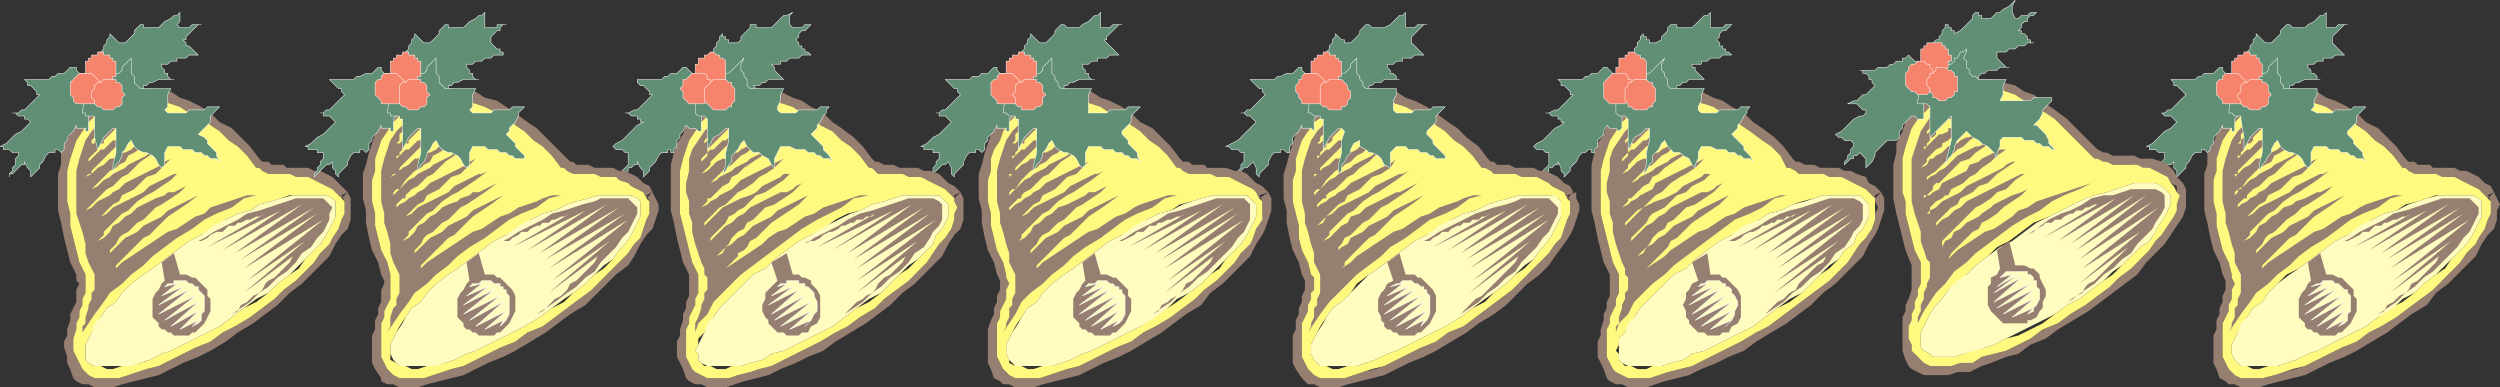 <svg xmlns="http://www.w3.org/2000/svg" width="615.027" height="95.292"><rect width="100%" height="100%" fill="#333333" stroke="none"/><path fill="#967e71" fill-rule="evenodd" d="m85.527 47.292-1.5.75.75 1.5v3l-.75 1.5-.75 2.25-1.5 2.25-1.5 1.5-3 4.5-4.5 4.5-3 2.25-2.25 2.25-6 4.5-3.75 2.25-3 1.5-3 2.25-3.75 1.5-9 4.5-3 .75-6.75 2.25h-6l-1.5-.75-1.5-1.5-2.25-4.5v-3l.75-2.25v-1.5l.75-1.5v-1.5l.75-1.5v-1.5l.75-1.5v-4.5l-1.5-3-2.25-9v-3l-.75-3v-7.5l.75-3 1.5-4.5 3-4.5 1.5-1.5 4.5-3 2.25-.75h2.25l2.25-.75h3l6.75 2.25 2.25 1.5 3 .75 2.25 2.25 2.25 1.5 2.25 2.25 2.25 1.5 2.25 2.25 2.25 3h.75l.75.75 1.5.75h3.75l1.5.75h3l1.5.75h1.5l4.5 2.25 2.25 2.25 1.5-1.5-3.75-3.75-3-1.5h-1.5l-1.5-.75h-5.25l-.75-.75h-3l-.75-.75h-1.5l-.75-.75-2.25-3-4.5-4.5-3-1.5-2.25-2.25-2.25-1.5-3-1.5-2.25-.75-2.25-1.5h-3l-2.25-.75h-2.25l-3 .75h-2.25l-2.25 1.5-3 .75-3.75 3.75-4.5 6.75-.75 2.25v3l-.75 2.25v9l.75 3 .75 3.75 1.5 6 1.5 3v1.5l.75.75-.75 1.5v3l-1.5 3v1.5l-.75 2.25v1.5l-.75 1.5v1.5l.75 2.25v1.5l.75 1.5.75 2.25.75.75 1.5.75h1.5l1.5.75h4.5l2.25-.75 9-2.25 6-3 3.75-1.5 3-1.5 3.75-2.25 3-2.25 3.75-2.25 6-4.5 3-3 3-2.25 6.75-6.75 1.5-3 1.5-2.25 1.5-1.5.75-2.25v-5.25l-.75-1.5"/><path fill="#618f75" fill-rule="evenodd" stroke="#fff" stroke-linecap="round" stroke-linejoin="round" stroke-miterlimit="10" stroke-width=".12" d="M24.777 24.792v-1.5h-.75l-1.5-1.5v-.75h-.75v-.75l.75-.75v-3.75l.75.75v.75l.75.75h2.25l-.75-.75v-.75h-.75v-1.5l-.75-.75h-.75l2.25-2.25v-.75l.75-.75v-.75l.75-.75v-.75l2.25 2.25h1.5l2.25-2.25v-.75l1.5-1.5h.75v.75h3.75l1.5-1.5 1.5-.75.75-.75h.75l.75-.75v2.25l-.75.75.75.75h2.25l.75-.75h2.25-.75l-3 3v.75h-.75l.75.75v.75h.75l2.25 2.25h-2.25l-.75.75h-2.25v.75h-1.5l-.75.75h-1.5v.75l.75.75v.75h.75v.75l.75.75h.75-3.75l-1.5.75h-.75l-.75.75h-.75v1.5l.75.75v.75l.75.75v.75l.75.75-.75-.75h-1.5l-.75-.75h-2.25l-.75-.75h-6l-.75.75"/><path fill="#fff97f" fill-rule="evenodd" d="m84.027 48.792-1.5.75-.75-.75-1.5-.75h-9l-4.5 1.5-3 .75-2.25 1.5-3 .75-3 1.5-3 2.25-6 3-9 6.75-2.25 1.5-3 2.25-2.25 2.25-1.5 2.25-2.25 1.5-3 4.5-2.25 4.5v3.75l.75.75 1.5.75h1.5l1.5.75h1.5l2.25-.75h1.5l3-.75 2.25-.75 3-1.5 2.25-.75 12-6 6-4.5 3-1.5 3-2.25 2.25-2.25 3-2.25 2.25-1.5 1.5-2.25 3.75-3.75 1.5-2.25 2.25-4.5v-3.75l1.5-.75.75.75v3l-.75 1.5-.75 2.25-1.5 2.25-.75 1.5-2.25 2.25-1.5 2.25-4.5 4.5-3 2.25-2.25 2.25-6 4.5-3.75 2.25-3 1.5-3 2.25-3.75 1.5-9 4.5-3 .75-6.75 2.25h-6l-1.5-.75-1.5-1.5-2.25-4.5v-3l.75-2.25v-1.5l.75-1.5v-1.5l.75-1.5v-1.5l.75-1.5v-4.5l-1.5-3-2.25-9v-3l-.75-3v-7.5l.75-3 1.5-4.5 3-4.5 1.5-1.5 4.5-3 2.25-.75h2.25l2.25-.75h3l6.75 2.25 2.25 1.5 3 .75 2.25 2.25 2.25 1.5 2.25 2.25 2.25 1.5 2.25 2.25 2.25 3h.75l.75.75 1.5.75h5.25l1.5.75h3l6 3 2.25 2.25"/><path fill="#fffcbf" fill-rule="evenodd" d="m82.527 49.542-.75-.75-1.5-.75h-8.25l-3 .75-2.25.75-3 .75-2.25 1.5-3 .75-6 3-3 2.25-3 1.5-9 6.75-2.25 1.5-3 2.25-2.25 2.25-1.5 2.25-2.25 1.5-1.5 2.25-1.5 1.5-.75 2.25-1.5 3v3.75l.75.75 1.5.75h9l4.5-1.5 3-1.5 2.25-.75 12-6 9-6.75 3-1.5 2.25-2.25 3-2.25 7.5-7.5 1.5-2.25 2.25-4.5v-3.75"/><path fill="#967e71" fill-rule="evenodd" d="m47.277 60.042 3-1.5 2.25-1.5 6-3 2.25-1.5 3-.75 9-3h6.75l2.25 2.25-.75 1.5v1.5l-1.5 3-1.5 1.5-1.5 2.25-2.25 1.5-1.5 2.25-2.25 2.25-2.25 1.5-2.25 2.25-2.25 1.5-2.25 2.25-4.5 3 1.5-.75.75-1.5 1.5-.75 1.5-1.5 1.5-.75.75-.75.75-1.5.75-.75 1.5-.75 3.75-3.75.75-1.5-12 9 15-12.75-14.25 9.75 18.75-15-19.5 12 18-13.5-18.75 11.25 18-12.75-19.5 11.25 16.5-12-19.5 11.25 14.25-9.75-18 9 14.25-8.25-1.5.75h-.75l-1.5.75h-.75l-1.5.75h-.75l-.75.75h-1.5l-1.5 1.5h-1.5l-1.5.75-.75.75-1.5.75h-.75l-1.5.75"/><path fill="#967e71" fill-rule="evenodd" d="m26.277 28.542-3.75 3.75-1.5 2.25-1.5 4.5-.75 3v10.5l1.5 4.5.75 3v2.25l.75 2.25 1.5 3v3.75l-.75.75v1.5l-.75 1.5v.75l-.75 2.25v1.5l-.75.75v1.5l3-4.5 2.25-3 1.5-2.25 3-2.25 2.25-2.25 3-2.25 2.25-2.25 6-4.5 3.75-2.25 3-2.25 3-1.5 3.75-1.5 3-2.25 3-.75h-2.25l-9 3-1.5 1.5-2.25.75-4.5 3-2.25.75-11.25 7.5-1.5 1.5v-.75l6.75-6.75 1.5-.75 4.5-4.5 4.5-3 3-2.25-7.5 3.75-1.5 1.5-4.5 2.25-1.5 1.5-3 1.5-4.5 4.5.75-.75v-.75l1.5-1.5.75-1.5.75-.75 1.5-.75 2.25-2.25 1.5-.75 3-3 1.5-.75 4.5-3 2.25-2.25-.75.75-3 1.5h-1.5l-.75.75-2.25.75-4.5 2.25-1.5 1.5-1.5.75-1.5 1.5-1.5.75-.75 1.5-1.5 1.5-1.5.75 1.5-1.5v-.75l4.5-4.5 1.5-.75 2.25-2.25 2.25-1.5 1.5-.75 4.5-3 2.25-2.25-.75.75h-.75l-6 3-1.5 1.5-7.5 3.75-1.5 1.5-1.5.75-2.25 2.25 5.25-5.25 1.5-.75.75-1.5 3-1.5 3-3 2.25-.75 3.75-3.75-1.5.75-.75.75-9 4.5-1.5 1.5-1.5.75-.75.75-3 1.5-1.5 1.5-1.5.75 5.25-5.25 1.5-.75 2.25-2.25 1.5-.75 3-3 2.25-1.5 3-1.5-1.5.75h-1.5l-.75.75-4.5 2.25-.75.75-3 1.5-.75.75-1.5.75-1.5 1.5-1.5.75-1.5 1.5 6-6 1.5-.75.75-.75 1.5-.75.75-1.5 1.5-.75 2.25-1.5 1.5-1.5h-.75l-.75.75-1.5.75h-.75l-.75.75-1.5.75h-.75l-.75.75-1.5.75h-.75l-1.5 1.5-1.5.75-1.5 1.5-1.5.75.75-.75h.75v-.75l7.5-7.5 1.5-.75 2.25-2.25-.75.75h-.75l-.75.75h-.75l-.75.75h-.75l-.75.75h-.75l-2.25 2.25h-.75l-3 3v-.75l2.25-2.25v-.75l.75-.75h.75v-.75l5.25-5.25-.75.75h-.75v.75h-1.5l-1.5 1.5h-.75l-.75.75v.75h-.75l-.75.75v.75h-.75v-.75l.75-.75v-.75l1.5-1.5v-.75l.75-1.5.75-.75"/><path fill="#967e71" fill-rule="evenodd" d="m40.527 69.042-.75-4.5 3-2.25 1.5 5.25h1.5l1.5.75h.75l3 3v1.5l.75.75v3l-1.5 3-2.25 2.25h-.75l-.75.75h-3.75l-.75-.75h-.75l-.75-.75h-.75l-.75-.75v-.75l-1.5-1.5v-4.5l.75-1.5.75-.75.75-1.5.75-.75"/><path fill="#fffcbf" fill-rule="evenodd" stroke="#fff" stroke-linecap="round" stroke-linejoin="round" stroke-miterlimit="10" stroke-width=".12" d="M41.277 69.792h1.5v-.75h3l.75.75h.75l.75.75h.75v.75l1.5 1.5v3.75l-.75.75v1.5l-.75.75-1.5.75 1.5-1.5-4.5 2.25 4.5-4.5-6.75 3.75 6.75-6-8.25 4.5 7.5-6-9 4.5 7.5-6-7.5 3.75 6-4.5-5.25 2.25 3.75-3-3 .75.75-.75"/><path fill="#618f75" fill-rule="evenodd" stroke="#fff" stroke-linecap="round" stroke-linejoin="round" stroke-miterlimit="10" stroke-width=".12" d="M18.027 16.542h.75v.75l.75.75h1.5v.75h.75v1.5l.75 1.5.75 2.25-1.5-1.5h-2.25l-.75.75h.75l1.5 1.5h.75l.75.75h.75l-.75.75v.75l-.75 1.5v3.75h-.75v-.75h-2.25v-.75l-.75 1.5-1.5 1.5v.75l-.75.75v1.5l-.75.75-.75-.75h-.75v.75h-1.5l-.75.75-.75 1.5-.75.75v.75l-2.25 2.25v-1.5l-.75-.75-.75-1.5v.75h-.75l-2.25 2.25h-.75v.75-.75l.75-.75v-.75l.75-.75v-1.5l.75-.75v-.75h-1.5l-.75-.75h-1.5v-.75h-.75l1.5-.75 2.25-2.25 1.5-.75 2.25-2.25-.75-.75h-.75v-.75h-1.5l-.75-.75h-.75 1.5l.75-.75h.75l3.75-3.75h-.75v-.75l-1.5-1.5h-.75v-.75l-.75-.75h6l.75-.75h.75l.75-.75h1.5l1.5-1.5h.75"/><path fill="#618f75" fill-rule="evenodd" stroke="#fff" stroke-linecap="round" stroke-linejoin="round" stroke-miterlimit="10" stroke-width=".12" d="m33.777 21.042.75.75h7.5l-.75 1.5v3l-.75.75.75.75h4.5l.75-.75h3.75l.75-.75h3l-2.25 2.25v1.5l-3 3 1.5.75.75.75v.75l2.25 2.25v.75l.75 1.5-.75-.75h-1.5l-.75-.75h-.75l-.75-.75h-1.5l-.75-.75h-2.25l-.75-.75h-3l-.75 1.5v3l-.75.75-.75-.75-.75-1.5-.75-.75-1.5-.75h-.75l-1.5-.75-.75-.75-.75-1.5-.75.75-.75 1.5-.75.75v.75l-.75 1.5-.75.75-.75 1.5v.75-2.25l.75-3v-6h-.75l-2.25 2.25-1.5 3-.75-3v-5.25h-2.25v-.75h-.75l.75-6h1.5l.75-.75h1.5l.75-.75h.75v-.75h.75l1.5-1.5h.75l.75-.75v-.75l2.25-2.25v3.75l.75.75v1.5l.75.75"/><path fill="#f6836c" fill-rule="evenodd" stroke="#fff" stroke-linecap="round" stroke-linejoin="round" stroke-miterlimit="10" stroke-width=".12" d="M24.027 13.542h-1.5v.75h-.75v.75h-.75v4.5h.75v.75h1.5v.75h3v-.75h.75v-.75h.75v-.75h.75v-3.75h-.75v-.75h-.75v-.75h-1.5v-.75h-1.5v.75"/><path fill="#f6836c" fill-rule="evenodd" stroke="#fff" stroke-linecap="round" stroke-linejoin="round" stroke-miterlimit="10" stroke-width=".12" d="M24.777 22.542v-2.25l-2.25-2.25h-3l-2.25 2.25v3l.75.75v.75l.75.75h4.5v-.75l1.5-1.5v-.75"/><path fill="#f6836c" fill-rule="evenodd" stroke="#fff" stroke-linecap="round" stroke-linejoin="round" stroke-miterlimit="10" stroke-width=".12" d="m30.027 24.042.75-.75-.75-.75v-1.5l-.75-.75h-.75v-.75h-3l-.75.75h-.75l-.75.75v.75l-.75.75v1.5l.75.75v.75l.75.75h.75l.75.75h2.25l.75-.75h.75l.75-.75v-1.5"/><path fill="#967e71" fill-rule="evenodd" d="m462.777 47.292-1.5.75v1.5l.75 1.5-.75 1.5v1.5l-.75 2.25-1.5 2.25-1.5 1.5-1.5 2.25-2.25 2.25-1.5 2.25-3 2.25-2.25 2.25-12 9-3 1.5-3.75 2.25-12 6-6 1.5-4.5 1.5h-5.25l-3-1.5-.75-.75-1.5-3v-6.75l.75-1.5v-1.5l1.5-3v-1.5l.75-1.5v-4.5l-1.5-3-3-12v-10.5l.75-3 1.5-4.5 3-4.5 1.5-1.5 4.5-3 2.25-.75h2.25l2.25-.75h2.25l2.25.75 3 .75 2.25.75 2.25 1.5 2.25.75 2.25 2.25 2.25 1.5 3 2.25 2.25 1.5 2.25 2.25 1.5 3h.75l1.5.75.75.75h4.5l1.5.75h3l1.5.75h1.5l4.5 2.25 2.25 2.25 1.5-1.5-1.5-1.5-1.5-.75-.75-1.5-2.25-.75-1.5-.75h-1.5l-1.5-.75h-4.5l-1.5-.75h-2.25l-1.5-.75h-.75l-.75-.75-2.25-3-2.25-2.25-3-2.25-2.25-1.5-2.25-2.25-3-1.5-2.25-1.5-2.25-.75-3-1.5h-2.25l-3-.75h-2.25l-2.25.75h-2.25l-3 1.5-2.25.75-6 6-.75 2.25-1.5 2.25-.75 2.25-.75 3v11.25l.75 3 .75 3.75 1.5 6 1.5 3v5.25l-.75 1.5v1.5l-.75 1.5v1.5l-.75 2.25v1.5l-.75 1.5v3.75l1.5 3 .75 2.25.75.75 1.5.75h1.5l1.5.75h4.5l4.5-1.5 6-1.5 3-1.5 3.75-1.5 3-1.5 3.75-1.5 3-2.25 7.5-4.5 6-4.5 3-3 3-2.25 6.75-6.75 1.5-3 1.5-2.25.75-1.5 1.5-4.5v-3l-.75-1.5"/><path fill="#618f75" fill-rule="evenodd" stroke="#fff" stroke-linecap="round" stroke-linejoin="round" stroke-miterlimit="10" stroke-width=".12" d="M401.277 24.792v-1.5h-.75v-.75l-.75-.75v-.75h-.75v-1.5l.75-1.5-.75-2.25 2.25 2.25h2.25-.75v-.75l-.75-.75v-.75l-1.5-1.5 1.5-1.5v-.75l.75-.75v-.75l.75-.75v-.75l.75-.75v.75h.75v.75h.75v.75h1.5l1.5-.75v-.75l1.5-1.5v-.75l.75-.75h1.5v.75h3.75l3-3h.75l.75-.75v3.75h3l.75-.75h1.5l-1.5 1.5h-.75l-.75.75v.75l-.75.75.75.75v.75h.75v.75h.75v.75h.75l.75.75h-2.25l-.75.75h-2.25l-.75.75h-1.5v.75h-2.25v.75h.75v.75l2.25 2.25h-3.75l-.75.75h-.75l-.75.75h-.75v3h.75v.75l.75.75v.75-.75h-1.5l-.75-.75h-2.25l-.75-.75h-6l-1.5.75"/><path fill="#fff97f" fill-rule="evenodd" d="m461.277 48.792-2.25.75-1.5-1.5h-9l-2.25.75-3 .75-2.25.75-3 1.5-3 .75-2.25 1.5-3.75 2.25-6 3-6 4.5-2.25 2.25-3 1.5-8.25 8.25-3 4.5-.75 1.5-1.5 1.5v1.5l-.75 1.5.75.75v1.5l1.5 1.5h1.5l1.5.75h2.25l1.5-.75h2.25l2.25-.75 3-.75 2.25-1.5 3-.75 12-6 6-4.5 3-1.5 3-2.25 4.5-4.5 2.25-1.5 2.25-2.25 1.5-2.25 2.25-1.5.75-2.25 1.5-1.5 1.5-3v-3l-.75-.75 2.25-.75v5.25l-.75 2.25-1.5 2.25-1.5 1.5-3 4.5-4.5 4.5-15 11.25-3 1.5-3.75 2.25-12 6-6 1.5-4.5 1.5h-5.25l-3-1.5-.75-.75-1.5-3v-6.75l.75-1.5v-1.5l1.5-3v-1.5l.75-1.5v-4.5l-1.5-3-3-12v-10.5l.75-3 1.5-4.5 3-4.5 1.5-1.5 4.5-3 2.25-.75h2.25l2.25-.75h2.25l2.25.75 3 .75 2.25.75 2.25 1.5 2.25.75 2.25 2.25 2.25 1.5 3 2.25 2.25 1.5 2.25 2.25 1.5 3h.75l1.5.75.75.75h6l1.5.75h3l6 3 2.25 2.25"/><path fill="#fffcbf" fill-rule="evenodd" d="m459.027 49.542-1.5-1.5h-9l-4.5 1.5-3 .75-3 1.5-3 .75-2.25 1.5-3.75 1.5-3 2.25-3 1.5-6 4.5-2.25 2.25-3 1.5-8.25 8.25-1.5 2.25-1.5 1.5-.75 2.25-1.5 1.5v5.25l.75.75 1.5.75h8.25l2.25-.75 3-.75 2.25-1.5 3-.75 12-6 9-6.75 3-1.5 6.75-6.75 2.25-1.5 1.5-2.25 2.25-1.5.75-2.25 1.5-1.5 1.5-3v-3l-.75-.75"/><path fill="#967e71" fill-rule="evenodd" d="m423.777 60.042 9-4.5 2.25-1.5 3-1.5 2.25-.75 3-.75 6.75-2.25h6l1.5.75.75.75v3.75l-.75 1.5-1.5 1.5-.75 1.5-1.5 2.25-2.25 1.5-1.5 2.25-2.25 2.25-2.25 1.5-2.25 2.25-2.25 1.5-2.25 2.25-4.5 3 3-3 1.5-.75 1.5-1.5 1.5-.75.75-1.5 4.5-4.5 1.5-.75.75-1.5-12.75 9 15.75-12.75-15 9.75 18.75-15-18.75 12 18-13.5-18.75 11.25 17.25-12.75-18.75 11.25 15.75-12-19.5 11.25 14.25-9.75-18 9 14.25-8.25-.75.75h-1.5l-.75.75h-1.5l-.75.75h-.75l-1.5.75h-.75l-.75.75-1.5.75h-.75l-1.5.75-.75.75-1.5.75h-1.5l-1.5.75"/><path fill="#967e71" fill-rule="evenodd" d="m403.527 28.542-3.75 3.75-3 4.5-.75 2.25v3l-.75 3v2.25l.75 2.25v3l.75 2.25v2.25l.75 3 1.5 4.5.75 1.5v1.5l.75.75v3l-.75.75v1.5l-.75 1.5v.75l-.75 2.25v1.5l-.75.75v1.5l.75-2.25 2.25-2.25 1.5-3 4.5-4.5 3-2.25 2.25-2.25 15-11.25 3.75-1.5 3-1.5 3-2.25 3-.75h-1.5l-9 3-2.25 1.5-2.25.75-4.5 3-2.25.75-6.75 4.5-1.5 1.5-4.5 3 5.25-5.25.75-1.5 1.5-.75 3.75-3.75 6.75-4.5 2.25-2.25-7.5 3.75-1.5 1.5-4.5 2.25-2.25 2.25-1.5.75-1.5 1.5-1.5.75-.75 1.5-1.5.75 3-3 .75-1.5 1.5-1.5 1.5-.75.75-1.5 1.5-.75 3-3 2.25-.75 4.5-3 2.25-2.25-1.5.75-.75.75-1.5.75h-1.5l-7.5 3.75-1.5 1.5-1.5.75-1.5 1.5-1.5.75-3.75 3.75v-.75l3.75-3.75.75-1.5.75-.75 3-1.5 3-3 2.25-.75 1.5-1.5 3-1.5 2.25-2.25-.75.75h-1.5l-.75.75-4.5 2.25-1.5 1.5-3 1.5-2.25.75-3 1.5-4.5 4.5v-.75l3-3 1.5-.75 3-3 1.5-.75 2.25-2.25 2.25-1.5 1.5-.75 2.25-1.5 2.25-2.25-12 6-.75 1.5-3 1.5-.75.75-1.5.75-.75.75-1.5.75-.75.75 2.25-2.25v-.75h.75l3-3 1.5-.75.75-1.5 1.5-.75 1.5-1.5 6.75-4.5-.75.75h-1.5l-3 1.5-.75.75-3 1.5-.75.75-3 1.5-.75.75-1.5.75-3 3 6.75-6.75 1.5-.75 2.25-2.25 1.5-.75 1.5-1.5 2.25-1.5h-.75l-1.5.75-.75.75h-.75l-1.5.75-.75.75h-.75l-1.5.75-.75.75h-.75l-1.5.75-2.25 2.25-1.5.75-.75.75 2.25-2.25v-.75l4.5-4.5 1.5-.75 1.5-1.5 1.5-.75.75-1.5-.75.75h-.75l-.75.75h-.75l-.75.75h-.75l-.75.75h-.75l-2.25 2.25h-.75l-.75.75v.75l-1.5 1.5v-.75l1.5-1.5v-.75l.75-.75v-.75h.75l6-6h-.75v.75h-.75l-.75.75h-.75l-.75.75h-.75v.75h-.75l-3 3v-.75l.75-.75v-1.5l1.5-1.5.75-1.5.75-.75"/><path fill="#967e71" fill-rule="evenodd" d="m417.777 69.042-1.5-4.5 3.75-2.25.75 5.25h2.25l.75.75h.75l3 3 .75 1.5v5.25l-.75 1.5-1.5.75-.75 1.5h-1.5l-.75.75h-3l-.75-.75h-1.5l-2.25-2.25v-.75l-.75-.75v-1.5l-.75-1.5.75-1.5v-1.5l.75-.75.75-1.5 1.5-.75"/><path fill="#fffcbf" fill-rule="evenodd" stroke="#fff" stroke-linecap="round" stroke-linejoin="round" stroke-miterlimit="10" stroke-width=".12" d="M418.527 69.792h.75l.75-.75h3l.75.75h.75v.75h.75l.75.75v.75l.75.75.75 1.5v.75l-.75 1.5v.75l-.75 1.5-1.5 1.5 1.5-1.5-5.25 2.25 5.25-4.5-7.5 3.75 7.5-6-9 4.5 7.5-6-8.25 4.5 6.75-6-7.5 3.75 6-4.5-5.25 2.25 3.75-3-2.25.75.75-.75"/><path fill="#618f75" fill-rule="evenodd" stroke="#fff" stroke-linecap="round" stroke-linejoin="round" stroke-miterlimit="10" stroke-width=".12" d="m395.277 16.542 1.5 1.5h.75l.75.75h.75v1.5l.75 1.5.75 2.25-1.5-1.5h-2.25l-.75.75h.75l1.5 1.5h.75l.75.75h.75l-1.5 1.5v4.5l-.75.75-.75-.75h-1.5l-.75-.75-.75 1.5v.75l-1.5 1.5v1.5l-.75.75v.75h-.75v-.75h-.75l-.75.75h-.75l-.75.75-.75 1.5-1.5 1.5v.75l-1.5 1.5v-.75l-.75-.75v-.75l-.75-1.5v.75h-.75l-.75.75h-.75v.75l-.75.75h-.75l-.75.75.75-.75v-.75l1.5-1.5v-3h-.75l-.75-.75h-1.5l-.75-.75.75-.75 1.5-.75 3-3 1.5-.75.75-.75h-.75v-.75h-.75v-.75h-1.5l-.75-.75h-.75.75l1.5-.75h.75l3.75-3.75h-.75v-.75l-1.5-1.5h-.75v-.75l-.75-.75h6l.75-.75h.75l.75-.75h1.5l1.5-1.5h.75"/><path fill="#618f75" fill-rule="evenodd" stroke="#fff" stroke-linecap="round" stroke-linejoin="round" stroke-miterlimit="10" stroke-width=".12" d="m410.277 21.042.75.75h8.25l-.75 1.5v1.5l-.75 1.5v.75l.75.75h3.75l.75-.75h4.5l.75-.75h2.25l-.75.75v.75l-.75.75-.75 1.5-.75.75v.75l-1.5 1.5 3 3v.75l1.5 1.5.75 1.5-.75-.75h-1.5l-.75-.75h-.75l-.75-.75h-1.5l-.75-.75h-2.25l-1.5-.75h-2.25l-.75 1.5v1.5l-.75 1.5v.75l-.75-.75-.75-1.5-1.5-.75-.75-.75h-1.5l-1.5-1.5-.75-1.5-.75.75-.75 1.5-1.5 1.5v1.5l-.75.75-.75 1.5-.75.75.75-2.25v-3l.75-3v-3h-.75l-1.5 1.5-1.5.75-1.5 3v-7.5l-.75-.75h-1.5l-.75-.75v-6h2.25l.75-.75h.75l.75-.75h.75l.75-.75h.75l.75-.75v-.75h.75l3.75-3.75-.75 1.5v1.5l.75.75v.75l.75.75v1.5"/><path fill="#f6836c" fill-rule="evenodd" stroke="#fff" stroke-linecap="round" stroke-linejoin="round" stroke-miterlimit="10" stroke-width=".12" d="M400.527 13.542h-.75v.75h-1.5v2.25h-.75v1.5h.75v1.5h.75v.75h1.5v.75h2.25v-.75h1.5v-.75h.75v-4.5l-.75-.75h-.75v-.75h-.75l-.75-.75h-1.5v.75"/><path fill="#f6836c" fill-rule="evenodd" stroke="#fff" stroke-linecap="round" stroke-linejoin="round" stroke-miterlimit="10" stroke-width=".12" d="m401.277 22.542.75-.75v-.75l-.75-.75v-.75h-.75v-.75l-.75-.75h-3l-2.25 2.25v3.75l1.5 1.5h3.75l1.5-1.5v-1.5"/><path fill="#f6836c" fill-rule="evenodd" stroke="#fff" stroke-linecap="round" stroke-linejoin="round" stroke-miterlimit="10" stroke-width=".12" d="M407.277 24.042v-2.25l-.75-.75v-.75h-.75l-.75-.75h-3l-.75.75h-.75v.75l-.75.75v3l.75.75v.75h.75l.75.75h3l.75-.75h.75v-.75l.75-.75v-.75"/><path fill="#967e71" fill-rule="evenodd" d="m387.777 47.292-2.25.75.75 1.5v3l-.75 1.5-1.5 4.5-1.5 1.5-1.5 2.25-9 9-12 9-3.75 1.5-3 2.25-3.75 1.5-9 4.5-2.25.75-3 .75-4.5 1.5h-6l-1.5-.75-1.5-1.5-1.5-3v-8.25l1.5-3v-1.5l.75-1.5v-1.5l.75-.75v-3l-.75-.75-.75-3-1.5-3-.75-3v-3l-1.5-6v-5.25l.75-2.25v-3l.75-2.25 1.5-2.25.75-2.25 1.5-2.25 2.25-1.5 1.5-1.5 2.25-1.5 2.25-.75h2.25l3-.75h2.25l6.75 2.25 3 1.5 2.25.75 2.25 2.25 2.25 1.5 2.25 2.25 2.25 1.5 2.25 2.25 2.25 3h.75l1.5.75.75.75h3.75l1.5.75h3l2.25.75h1.5l1.5.75.75.75 3 1.5.75 1.5 1.5-1.5-.75-1.5-1.5-.75-1.5-1.5-3-1.5h-1.5l-1.5-.75h-4.5l-1.5-.75h-3l-.75-.75h-.75l-.75-.75-2.25-3-3-2.25-2.25-2.25-2.25-1.5-3-2.25-2.25-1.5-3-1.5-2.25-.75-2.25-1.5h-3l-2.25-.75h-2.25l-3 .75h-2.25l-2.25 1.5-2.25.75-2.25 2.25-2.25 1.5-3 4.5-1.5 4.5-.75 3-.75 2.25v6l.75 3v3l.75 3.75.75 3 1.5 3 .75 3 .75 1.5v2.25l-.75 1.5v1.5l-.75 1.5v1.5l-.75 1.5v2.25l-.75 1.5v6.75l.75 1.5 1.5 2.25 1.5 1.5h1.5l1.5.75h4.5l2.25-.75 9-2.25 6-3 3.75-1.5 3-1.5 7.5-4.5 3-2.25 3.75-2.25 3-2.25 5.25-5.25 3-2.25 2.25-2.25 1.5-2.25 2.25-3 1.5-2.25.75-1.5 1.5-4.5v-1.5l-.75-1.5v-1.5"/><path fill="#618f75" fill-rule="evenodd" stroke="#fff" stroke-linecap="round" stroke-linejoin="round" stroke-miterlimit="10" stroke-width=".12" d="M326.277 24.792v-1.5h-.75l-.75-.75v-.75l-.75-.75v-5.25l1.5 1.5v.75h2.25l-.75-.75v-.75h-.75v-1.5l-.75-.75h-.75l2.25-2.25v-.75l.75-.75v-.75l.75-.75v-.75l1.5 1.5h.75v.75h1.5l2.25-2.25v-.75l1.5-1.5h.75l.75.75h3l1.5-.75 2.25-2.25h.75l.75-.75v3.75h2.25l.75-.75h2.25-.75l-3 3v1.5l3 3h-2.25l-.75.75h-2.25v.75h-1.5l-.75.75h-1.5v.75l.75.75v.75h.75l.75.75v.75h.75-3.75l-.75.75h-1.5l-.75.75h-.75v1.5l.75.75v.75l.75.75v.75l.75.75-.75-.75h-1.5l-.75-.75h-2.25l-.75-.75h-6l-.75.75"/><path fill="#fff97f" fill-rule="evenodd" d="m385.527 48.792-1.5.75-.75-.75-1.5-.75h-8.25l-2.25.75-3 .75-2.25.75-3 1.5-3 .75-3 1.5-3 2.25-6 3-9 6.75-2.25 1.5-3 2.25-1.5 2.25-2.25 2.25-2.25 1.5-3 4.5-2.25 4.5v2.25l.75 1.5 1.5 1.5h1.5l1.5.75h1.5l2.25-.75h2.25l4.5-1.5 3-1.5 2.25-.75 12-6 3.75-2.25 3-2.25 3-1.5 2.25-2.25 3-2.25 2.25-2.25 2.25-1.5 2.25-2.25 1.5-2.25 1.5-1.5 1.5-2.25 2.25-4.5v-3.75l1.5-.75.75.75v3l-.75 1.5-1.5 4.5-1.5 1.5-1.5 2.25-9 9-12 9-3.75 1.5-3 2.25-3.75 1.5-9 4.5-3 .75-6.75 2.25h-6l-1.5-.75-1.5-1.5-1.5-3v-8.25l1.5-3v-1.5l.75-1.5v-1.5l.75-.75v-3l-.75-.75-.75-3-1.5-3-.75-3v-3l-1.5-6v-5.25l.75-2.25v-3l1.5-4.5 3-4.5 2.25-1.5 1.5-1.5 2.25-1.5 2.25-.75h2.25l3-.75h2.25l6.75 2.25 3 1.5 2.25.75 2.25 2.25 2.25 1.5 2.25 2.25 2.25 1.5 2.25 2.25 2.25 3h.75l1.5.75.75.75h5.25l1.5.75h3.75l3 1.5.75.75 3 1.5.75 1.5"/><path fill="#fffcbf" fill-rule="evenodd" d="m384.027 49.542-1.5-1.5h-9l-2.25.75-3 .75-2.25.75-3 1.5-3 .75-6 3-3 2.25-3 1.5-9 6.75-2.25 1.5-6.75 6.75-2.25 1.5-1.5 2.25-.75 1.5-1.5 2.25-1.5 3v2.25l.75 1.5 1.5 1.5h9l4.5-1.5 3-1.5 2.25-.75 12-6 3.75-2.25 6-4.5 2.25-1.5 3-2.25 4.5-4.5 2.25-1.5 1.5-2.25 1.5-1.5 1.5-2.25 2.25-4.5v-3.75"/><path fill="#967e71" fill-rule="evenodd" d="m348.777 60.042 3-1.5 2.25-1.5 9-4.5 4.5-1.5 3-.75 2.25-.75 1.5-.75h6.75l2.25 2.25v1.5l-2.25 4.5-1.5 1.5-1.5 2.25-3.75 3.75-1.5 2.25-2.25 1.5-2.25 2.25-2.25 1.5-2.25 2.25-4.5 3 3.75-3.75 1.5-.75 8.25-8.25.75-1.5-12 9 15-12.75-14.25 9.75 18.75-15-19.5 12 18.75-13.5-19.5 11.25 18-12.75-19.5 11.25 16.5-12-19.5 11.25 14.25-9.75-18 9 14.25-8.25-1.5.75h-.75l-.75.75h-1.5l-.75.75h-1.5l-.75.75h-.75l-1.5.75-.75.75h-1.5l-.75.75-1.5.75-.75.75h-1.5l-1.5.75"/><path fill="#967e71" fill-rule="evenodd" d="m327.777 28.542-3.75 3.75-1.5 2.25-1.5 4.5-.75 3v7.5l.75 3v2.25l.75 2.25.75 3 .75 2.25v2.25l1.5 3v4.5l-.75 1.5v1.5l-.75.75v2.25l-.75 1.5v.75l-.75 1.5 3-4.5 2.25-3 6.75-6.75 6-4.5 2.25-2.25 3.75-2.25 6-4.5 3.75-1.5 3-1.5 3-2.25 3-.75h-2.25l-2.25.75-1.5.75-4.5 1.5-2.25 1.5-2.25.75-4.5 3-2.25.75-9 6-1.5 1.5-2.25 1.5.75-.75v-.75l6-6 1.5-.75 4.5-4.5 4.5-3 3-2.25-7.5 3.75-1.5 1.5-4.5 2.25-1.5 1.5-3 1.5-.75 1.5-1.5.75-2.25 2.25 1.5-1.5v-.75l.75-.75.75-1.5 1.5-.75 3-3 1.5-.75 3-3 1.5-.75 4.5-3 3-2.25-4.5 2.25h-.75l-7.5 3.75-1.5 1.5-2.25.75-.75 1.5-1.5.75-3 3-1.5.75 1.5-1.5v-.75l4.5-4.5 1.5-.75 2.25-2.25 2.25-1.5 1.5-.75 4.5-3 3-2.25-1.5.75h-.75l-6 3-1.5 1.5-7.5 3.75-1.5 1.5-1.5.75-.75 1.5-1.5.75 5.25-5.25 1.5-.75.75-1.5 3-1.5 3-3 2.25-.75 2.25-1.5 1.5-2.25-.75.75-10.5 5.25-1.5 1.5-1.5.75-.75.75-1.5.75-.75.75-1.5.75-1.5 1.5.75-.75v-.75l1.5-1.5h.75v-.75l.75-.75 1.5-.75 3-3 1.5-.75 1.5-1.5 2.25-1.5 1.5-1.5 3-1.5-1.5.75h-1.5l-.75.75-4.5 2.25-.75.75-3 1.5-.75.75-1.5.75-3.75 3.75v-.75l.75-.75h.75l1.5-2.25 2.25-2.25 1.5-.75.75-.75 1.5-.75 1.5-1.5 1.5-.75 3-3h-.75l-.75.75-1.5.75h-.75l-.75.75-1.5.75h-.75l-.75.75-1.5.75h-.75l-1.5 1.5-1.5.75-2.25 2.25v-.75h.75l.75-.75v-.75l6-6 1.5-.75 3-3-.75.75h-.75l-.75.75h-.75l-.75.75h-.75l-.75.75h-.75l-2.25 2.25h-.75l-3 3 .75-.75v-.75h.75v-.75l1.5-1.5v-.75h.75l.75-.75v-.75l4.5-4.5-1.5 1.5h-1.5v.75h-.75l-.75.75h-.75v.75l-.75.75h-.75v.75l-.75.75h-.75l.75-.75v-.75l.75-.75v-.75l.75-.75v-.75l.75-1.5.75-.75"/><path fill="#967e71" fill-rule="evenodd" d="m342.777 69.042-1.5-4.5 3-2.25 1.5 5.25h2.25l.75.75h.75l3 3 .75 1.5v3.75l-1.5 3-2.25 2.25h-.75l-.75.75h-3.75l-.75-.75h-.75l-.75-.75h-.75l-.75-.75v-.75l-.75-.75v-.75l-.75-1.5v-3l.75-1.5.75-.75.75-1.5 1.5-.75"/><path fill="#fffcbf" fill-rule="evenodd" stroke="#fff" stroke-linecap="round" stroke-linejoin="round" stroke-miterlimit="10" stroke-width=".12" d="M343.527 69.792h.75l.75-.75h2.25l.75.75h.75l.75.75h.75v.75h.75v.75l.75.75v4.5l-.75 1.5-1.5 1.5.75-1.5-4.5 2.25 5.25-4.5-7.5 3.75 6.75-6-8.25 4.5 7.5-6-9 4.5 7.5-6-7.5 3.75 6-4.5-5.25 2.25 3.75-3-3 .75 1.5-.75"/><path fill="#618f75" fill-rule="evenodd" stroke="#fff" stroke-linecap="round" stroke-linejoin="round" stroke-miterlimit="10" stroke-width=".12" d="M320.277 16.542v.75l.75.75h1.5l1.5 1.5v2.25l1.5 2.25-1.5-.75-.75-.75h-2.25l-.75.75h.75l.75.75h.75v.75h.75l.75.75h.75v.75l-.75.75v1.5l-.75.75v3l-.75-.75h-2.25v-.75l-.75 1.5-1.5 1.5v1.5l-.75.75v1.5h-.75l-.75-.75h-.75v.75h-1.5l-.75.75-.75 1.5v.75l-2.25 2.25v.75l-.75-.75v-1.5l-.75-1.5-1.5 1.5h-.75l-.75.75v.75h-.75l-.75.75.75-.75v-.75l.75-.75v-.75l.75-.75v-2.25h-.75l-.75-.75h-1.5l-.75-.75h-.75l3-1.5 4.5-4.5-1.5-1.5h-.75l-.75-.75h-.75.75l.75-.75h.75l3.75-3.75-.75-.75v-.75h-.75l-2.25-2.25h6l.75-.75h.75l1.5-.75h1.5l1.5-1.5h.75"/><path fill="#618f75" fill-rule="evenodd" stroke="#fff" stroke-linecap="round" stroke-linejoin="round" stroke-miterlimit="10" stroke-width=".12" d="m335.277 21.042.75.75h7.5v1.5l-.75 1.5v2.25l.75.75h3.75l.75-.75h3.75l.75-.75h3l-2.25 2.25v1.5l-2.25 2.25v.75l1.5 1.5v.75l3 3v1.5-.75h-2.25l-.75-.75h-.75l-.75-.75h-1.5l-.75-.75h-2.25l-.75-.75h-2.25l-1.5 1.5v3.75l-1.5-.75-.75-1.5-.75-.75-1.5-.75h-.75l-.75-.75-1.5-.75v-1.5l-1.5.75-.75 1.5v.75l-.75.75-.75 1.5-.75.75v1.5l-.75.75v-2.25l.75-3v-3l.75-2.25-.75-.75h-.75l-2.25 2.25-1.5 3v-7.5h-.75v-.75h-1.5l-.75-.75h-.75l.75-6h1.5l1.5-.75h.75l.75-.75h.75v-.75h.75l1.5-1.5h.75l1.5-1.5v-.75l1.5-1.5v3.75l.75.75v.75l.75.75v.75"/><path fill="#f6836c" fill-rule="evenodd" stroke="#fff" stroke-linecap="round" stroke-linejoin="round" stroke-miterlimit="10" stroke-width=".12" d="M325.527 13.542h-1.5v.75h-.75v.75h-.75v3.75h.75v.75h.75v.75h.75v.75h3v-.75h.75l.75-.75v-.75h.75v-3.75h-.75v-.75h-.75v-.75h-1.5v-.75h-1.5v.75"/><path fill="#f6836c" fill-rule="evenodd" stroke="#fff" stroke-linecap="round" stroke-linejoin="round" stroke-miterlimit="10" stroke-width=".12" d="M326.277 22.542v-2.25l-2.25-2.25h-3l-.75.75v.75h-.75v.75l-.75.75v1.5l.75.75v.75l.75.75v.75h4.5l.75-.75v-.75l.75-.75v-.75"/><path fill="#f6836c" fill-rule="evenodd" stroke="#fff" stroke-linecap="round" stroke-linejoin="round" stroke-miterlimit="10" stroke-width=".12" d="M332.277 24.042v-1.5l-.75-.75v-.75l-1.5-1.5h-3l-.75.75h-.75l-.75.75v4.5l.75.75h.75l.75.75h3v-.75h.75l.75-.75v-.75l.75-.75"/><path fill="#967e71" fill-rule="evenodd" d="m312.027 47.292-2.25.75.75 1.5v3l-.75 1.5-1.5 4.5-1.5 1.5-3 4.5-4.5 4.5-3 2.25-2.25 2.25-6 4.5-3.75 2.25-3 1.5-3 2.25-3.75 1.5-9 4.5-3 .75-6.75 2.25h-6l-1.5-.75-1.5-1.5-1.5-3v-8.25l.75-1.5v-1.5l1.5-3v-2.25l.75-1.5-.75-1.5v-.75l-1.5-6-1.5-3-.75-3v-3l-.75-3v-5.25l.75-2.25v-3l.75-2.25 1.5-2.25.75-2.25 1.5-2.25 2.25-1.5 1.5-1.5 2.25-1.5 2.25-.75h2.25l2.25-.75h3l6.75 2.25 2.25 1.5 3 .75 2.25 2.25 2.25 1.5 2.25 2.25 2.25 1.5 2.25 2.25 2.25 3h.75l.75.75 1.5.75h3.75l1.5.75h3l1.5.75h1.5l4.5 2.25.75.75.75 1.5 2.25-1.5-1.5-1.5-1.5-.75-2.25-2.25-1.5-.75h-1.5l-2.25-.75h-4.5l-.75-.75h-3l-.75-.75h-1.5l-.75-.75-2.25-3-4.5-4.5-3-1.5-2.25-2.25-2.25-1.5-3-1.5-2.25-.75-2.25-1.5h-3l-2.25-.75h-2.25l-3 .75h-2.25l-2.25 1.5-2.25.75-2.25 2.25-2.25 1.5-3 4.5-1.5 4.5-.75 3-.75 2.25v6l.75 3v3l.75 3.75.75 3 1.5 3 .75 3 .75 1.5v2.25l-.75 1.5v1.5l-.75 1.5v1.5l-.75 1.5-.75 2.25v8.25l.75 1.5.75 2.25 1.5.75.75.75h1.5l1.5.75h4.5l2.25-.75 9-2.25 6-3 3.75-1.5 3-1.5 7.5-4.5 6-4.5 3.75-2.25 2.25-3 3-2.25 6.75-6.75 1.5-3 1.5-2.25.75-1.5 1.5-4.5v-3l-.75-1.5"/><path fill="#618f75" fill-rule="evenodd" stroke="#fff" stroke-linecap="round" stroke-linejoin="round" stroke-miterlimit="10" stroke-width=".12" d="M251.277 24.792v-1.5h-.75l-.75-.75v-.75l-1.5-1.5h.75v-4.5l1.5 1.5v.75h2.25l-.75-.75v-.75h-.75v-1.5l-.75-.75h-.75l2.25-2.25v-.75l.75-.75v-.75l.75-.75v-.75l2.25 2.25h1.5l2.25-2.25v-.75l1.5-1.5h.75l.75.75h3l.75-.75 1.5-.75 1.5-1.5h.75l.75-.75v3.75h2.25l.75-.75h2.25-.75l-3 3v.75h-.75l3.75 3.75h-2.25l-.75.75h-2.25v.75h-1.5l-.75.75h-1.5v.75l.75.75v.75h.75v.75l.75.75h.75-3.75l-1.5.75h-.75l-.75.75h-.75v1.5l.75.75v.75l.75.75v.75l.75.75-.75-.75h-1.5l-.75-.75h-2.25l-.75-.75h-6l-.75.75"/><path fill="#fff97f" fill-rule="evenodd" d="m309.777 48.792-1.5.75-1.5-1.5h-8.25l-3 .75-2.25.75-3 .75-2.25 1.5-3 .75-3 1.5-3 2.25-6 3-9 6.75-2.25 1.5-3 2.25-2.25 2.25-1.5 2.25-2.25 1.5-3 4.5-2.25 4.5v2.25l.75 1.5v.75l1.5.75h1.5l1.5.75h1.5l2.25-.75h2.25l4.5-1.5 3-1.5 2.25-.75 12-6 3-2.25 3.75-2.25 2.25-1.5 6-4.5 2.25-2.25 2.25-1.5 1.5-2.25 3.75-3.75 1.5-2.25 2.25-4.5v-3l-.75-.75 1.5-.75.75.75v4.5l-1.5 2.25-.75 2.25-.75 1.5-2.25 2.25-1.5 2.25-4.5 4.5-3 2.25-2.25 2.25-6 4.5-3.75 2.25-3 1.5-3 2.25-3.75 1.5-9 4.5-3 .75-6.75 2.25h-6l-1.5-.75-1.5-1.5-1.5-3v-8.25l.75-1.5v-1.5l1.5-3v-2.25l.75-1.5-.75-1.5v-.75l-.75-3-1.5-3-1.5-6v-3l-.75-3v-5.25l.75-2.25v-3l.75-2.25 1.5-2.25.75-2.25 1.5-2.25 1.5-1.5 4.5-3 2.25-.75h2.25l2.25-.75h3l6.75 2.25 2.25 1.5 3 .75 2.25 2.25 2.25 1.5 2.25 2.25 2.25 1.5 2.25 2.25 2.25 3h.75l.75.75 1.5.75h5.25l1.5.75h3l6 3 .75.75.75 1.5"/><path fill="#fffcbf" fill-rule="evenodd" d="m308.277 49.542-1.5-1.5h-8.25l-3 .75-4.5 1.5-3 1.5-3 .75-6 3-3 2.25-3 1.5-9 6.75-2.25 1.5-3 2.25-2.25 2.25-1.5 2.25-2.25 1.5-1.5 2.25-.75 1.5-1.5 2.25-1.5 3v2.25l.75 1.5 1.5 1.5h9l4.5-1.5 3-1.5 2.25-.75 12-6 3.75-2.25 3-2.25 2.25-2.25 3-1.5 3-2.25 9.75-9.75 1.5-2.25 2.25-4.5v-3l-.75-.75"/><path fill="#967e71" fill-rule="evenodd" d="m273.777 60.042 3-1.5 2.25-1.5 6-3 2.25-1.5 3-.75 9-3h6.75l1.5 1.5v3.75l-1.5 3-1.5 1.5-1.5 2.25-6 6-2.25 1.5-2.25 2.25-2.25 1.5-2.25 2.25-4.5 3 1.5-.75.75-1.5 1.5-.75.75-.75 1.5-.75 1.5-1.5.75-1.5 1.5-.75 4.5-4.5.75-1.5-12 9 15-12.75-14.25 9.75 18.75-15-19.5 12 18-13.5-18.75 11.25 18-12.75-19.5 11.25 16.5-12-19.5 11.25 14.25-9.75-18 9 14.25-8.25-1.5.75h-.75l-1.5.75h-.75l-1.5.75h-.75l-.75.75h-1.5l-1.5 1.5h-1.5l-.75.75-3 1.5h-.75l-1.5.75"/><path fill="#967e71" fill-rule="evenodd" d="m252.777 28.542-3.75 3.75-1.5 2.25-1.5 4.5-.75 3v7.5l.75 3v2.25l.75 2.25.75 3 .75 2.25v2.25l1.5 3v4.5l-.75 1.5v1.5l-.75.75v2.25l-.75 1.5v.75l-.75 1.5 3-4.5 1.5-3 2.25-2.25 3-2.25 2.25-2.25 3-2.25 2.25-2.25 3-2.25 3.75-2.25 6-4.5 3-1.5 3.75-1.5 3-2.25 3-.75h-2.25l-6.75 2.25-1.5.75-2.25 1.5-2.25.75-4.5 3-2.25.75-11.25 7.5-1.5 1.5v-.75l6.75-6.75 1.5-.75 4.5-4.5 4.5-3 3-2.25-7.5 3.75-1.5 1.5-4.5 2.25-1.5 1.5-3 1.5-4.5 4.5.75-.75v-.75l1.5-1.5.75-1.5.75-.75 1.5-.75 2.25-2.25 1.5-.75 3-3 1.5-.75 4.5-3 2.25-2.25-.75.75-3 1.5h-1.5l-.75.75-4.5 2.25-2.25.75-1.5 1.5-1.5.75-1.5 1.5-1.5.75-.75 1.5-1.5 1.5-1.5.75.75-.75v-.75l5.25-5.25 1.5-.75 2.25-2.25 2.25-1.5 1.5-.75 4.5-3 3-2.25-1.5.75h-.75l-6 3-1.5 1.5-7.5 3.75-1.5 1.5-1.5.75-2.25 2.25 5.25-5.25 1.5-.75.75-1.5 3-1.5 3-3 2.25-.75 3.75-3.75-.75.75-10.5 5.25-1.5 1.5-1.5.75-.75.75-1.5.75-.75.75-1.5.75-1.5 1.5v-.75l2.25-2.25h.75v-.75l.75-.75 1.5-.75 3-3 1.5-.75 3-3 2.25-1.5 3-1.5-1.5.75h-1.5l-.75.75-4.5 2.25-.75.75-3 1.5-.75.75-1.5.75-3.75 3.75v-.75l.75-.75h.75l1.5-2.25 2.25-2.25 1.5-.75.75-.75 1.5-.75 1.5-1.5 1.5-.75 3-3h-.75l-.75.75-1.5.75h-.75l-.75.75-1.5.75h-.75l-.75.75-1.5.75h-.75l-.75.75-1.5.75-3 3v-.75h.75l.75-.75v-.75l6.75-6.75 1.5-.75 2.25-2.25-.75.75h-.75l-.75.75h-.75l-.75.75h-.75l-.75.75h-.75l-2.25 2.25h-.75l-3 3 .75-.75v-.75h.75v-.75l.75-.75v-.75l.75-.75h.75v-.75l5.25-5.25-.75.75h-.75v.75h-1.5v.75h-.75l-.75.75h-.75l-.75.75v.75h-.75v.75l-.75.75h-.75l.75-.75v-1.5l1.5-1.5v-.75l.75-1.5.75-.75"/><path fill="#967e71" fill-rule="evenodd" d="m267.027 69.042-.75-4.5 3-2.25 1.5 5.25h1.5l1.5.75h.75l3 3v1.5l.75.75v3l-1.5 3-2.25 2.25h-.75l-.75.75h-3.75l-.75-.75h-.75l-.75-.75h-.75l-.75-.75v-.75l-1.5-1.5v-4.5l.75-1.5.75-.75.75-1.5.75-.75"/><path fill="#fffcbf" fill-rule="evenodd" stroke="#fff" stroke-linecap="round" stroke-linejoin="round" stroke-miterlimit="10" stroke-width=".12" d="M267.777 69.792h1.5l.75-.75h2.25l.75.75h.75l.75.75h.75v.75h.75v.75l.75.75v4.5l-.75 1.5-.75.75-1.5.75 1.5-1.5-4.5 2.25 4.5-4.5-6.75 3.75 6.75-6-8.25 4.5 7.5-6-9 4.5 7.5-6-7.5 3.75 6-4.5-5.25 2.25 3.75-3-3 .75.75-.75"/><path fill="#618f75" fill-rule="evenodd" stroke="#fff" stroke-linecap="round" stroke-linejoin="round" stroke-miterlimit="10" stroke-width=".12" d="M245.277 16.542v.75l.75.75h1.5l1.5 1.5v2.25l1.5 2.25-1.5-.75-.75-.75h-2.25l-.75.75h.75l.75.75h.75v.75h.75l.75.75h.75v.75l-.75.75v1.5l-.75.75v3h-.75v-.75h-2.25v-.75l-.75 1.5-1.5 1.5v.75l-.75.75v1.5l-.75.75-.75-.75h-.75v.75h-1.5l-.75.75-.75 1.5v.75l-2.25 2.25v.75l-.75-.75v-1.5l-.75-1.5-.75.75h-.75l-3 3v-.75l.75-.75v-.75l.75-.75v-.75l.75-.75v-1.5h-1.5v-.75h-2.25v-.75h-.75l1.5-.75 1.5-1.5 1.5-.75 3-3-1.5-1.5h-1.5v-.75h-.75.75l.75-.75h.75l3.75-3.75-.75-.75v-.75h-.75l-2.25-2.25h6l.75-.75h1.5l.75-.75h1.5l1.5-1.5h.75"/><path fill="#618f75" fill-rule="evenodd" stroke="#fff" stroke-linecap="round" stroke-linejoin="round" stroke-miterlimit="10" stroke-width=".12" d="m260.277 21.042.75.75h7.5l-.75 1.5v4.5h4.5l.75-.75h3.75l.75-.75h3l-2.25 2.25v1.5l-2.25 2.25v.75l1.5 1.5v.75l2.25 2.25v.75l.75 1.5-.75-.75h-1.5l-.75-.75h-.75l-.75-.75h-1.5l-.75-.75h-2.25l-.75-.75h-3l-.75 1.5v3l-.75.75-.75-.75-.75-1.5-.75-.75-1.5-.75h-.75l-1.5-.75-.75-.75-.75-1.5-.75.75-.75 1.5-.75.75v.75l-.75 1.5-.75.75-.75 1.5v.75-2.25l.75-3v-6h-.75l-2.25 2.25-1.5 3v-7.5h-.75v-.75h-1.5l-.75-.75h-.75l.75-6h1.5l1.5-.75h.75v-.75h1.5v-.75h.75l1.5-1.5h.75l.75-.75v-.75l2.25-2.25v3.75l.75.75v.75l.75.75v.75"/><path fill="#f6836c" fill-rule="evenodd" stroke="#fff" stroke-linecap="round" stroke-linejoin="round" stroke-miterlimit="10" stroke-width=".12" d="M250.527 13.542h-1.5v.75h-.75v.75h-.75v3.75h.75v.75l.75.75h.75v.75h3v-.75h.75v-.75h.75v-.75h.75v-3.75h-.75v-.75h-.75v-.75h-1.5v-.75h-1.5v.75"/><path fill="#f6836c" fill-rule="evenodd" stroke="#fff" stroke-linecap="round" stroke-linejoin="round" stroke-miterlimit="10" stroke-width=".12" d="M251.277 22.542v-2.25l-2.25-2.25h-3l-.75.75v.75h-.75l-.75.75v3l1.5 1.5v.75h4.5l.75-.75v-.75l.75-.75v-.75"/><path fill="#f6836c" fill-rule="evenodd" stroke="#fff" stroke-linecap="round" stroke-linejoin="round" stroke-miterlimit="10" stroke-width=".12" d="m256.527 24.042.75-.75-.75-.75v-1.5l-.75-.75h-.75v-.75h-3l-.75.75h-.75l-.75.75v1.5l-.75.75.75.75v1.5l.75.75h.75v.75h3l.75-.75h.75l.75-.75v-1.5"/><path fill="#967e71" fill-rule="evenodd" d="m236.277 47.292-1.5.75v1.5l.75 1.5-.75 1.5v1.5l-.75 2.25-1.5 2.25-1.5 1.5-3 4.5-2.25 2.25-3 2.25-2.25 2.25-3 2.25-2.25 2.25-3.75 2.25-3 2.25-3 1.5-3.75 2.25-12 6-3 .75-2.25.75-3 .75-2.25.75h-5.25l-3-1.5-.75-.75-1.5-3v-6.75l.75-1.5v-1.5l1.5-3v-1.5l.75-1.5v-4.5l-1.5-3-3-12v-10.5l.75-3 1.5-4.5 3-4.5 1.5-1.5 4.5-3 2.25-.75h2.25l2.25-.75h2.25l2.25.75 3 .75 2.25.75 2.25 1.5 2.25.75 2.25 2.25 3 1.5 2.25 2.25 2.25 1.5 2.25 2.25 2.25 3h.75l1.5 1.5h4.5l1.5.75h3l1.5.75h1.5l4.5 2.25 2.25 2.25 1.5-1.5-1.5-1.5-1.5-.75-2.25-2.25-2.25-.75h-1.5l-1.5-.75h-4.5l-1.5-.75h-2.25l-1.5-.75h-.75l-.75-.75-2.25-3-2.25-2.25-3-2.25-2.25-1.5-2.25-2.25-3-1.5-2.25-1.5-2.25-.75-3-1.5h-2.25l-3-.75h-2.25l-2.25.75h-2.25l-3 1.5-2.25.75-6 6-.75 2.25-1.5 2.25-.75 2.25-.75 3v11.25l.75 3 .75 3.75 1.5 6 1.5 3v5.25l-.75 1.5v1.5l-.75 1.5v1.5l-.75 2.25v1.5l-.75 1.5v3.75l1.5 3 .75 2.25.75.75 1.5.75h1.5l1.5.75h4.5l4.5-1.5 6-1.5 3-1.5 3.75-1.5 3-1.5 3.75-1.5 3-2.25 7.5-4.5 6-4.5 3-3 3-2.25 6.75-6.75 1.5-3 1.5-2.25 1.5-1.5.75-2.25v-5.25l-.75-1.5"/><path fill="#618f75" fill-rule="evenodd" stroke="#fff" stroke-linecap="round" stroke-linejoin="round" stroke-miterlimit="10" stroke-width=".12" d="M174.777 24.792v-1.5l-1.5-1.5v-.75h-.75v-1.5l.75-1.5-.75-2.25 2.25 2.25h2.25-.75v-.75l-.75-.75v-.75l-1.5-1.5 1.5-1.5v-.75l.75-.75v-.75l.75-.75v-.75l.75-.75v.75h.75v.75h.75v.75h2.25l.75-.75v-.75l2.25-2.25v-.75h1.5v.75h3.75l3-3h.75l1.5-.75-.75.75v2.25l.75.75h2.25l.75-.75h1.5l-1.5 1.5h-.75l-.75.75v.75l-.75.75.75.75v.75h.75v.75h.75v.75h.75l.75.75h-2.25l-.75.75h-2.25l-.75.75h-1.5v.75h-2.25l.75.75v.75l2.25 2.25h-3.75l-.75.75h-.75l-.75.75h-1.5l.75.75v2.25h.75v.75l.75.75v.75-.75h-1.5l-.75-.75h-2.25l-.75-.75h-6l-1.5.75"/><path fill="#fff97f" fill-rule="evenodd" d="m234.777 48.792-2.25.75-1.5-1.5h-9l-4.5 1.5-3 .75-3 1.5-3 .75-3 1.5-3 2.25-6 3-6 4.5-2.25 2.25-3 1.5-8.25 8.25-3 4.5-.75 1.5-1.5 1.5v1.5l-.75 1.5.75.75v1.5l1.5 1.5h1.5l1.5.75h2.25l1.5-.75h2.25l2.25-.75 3-.75 2.25-1.5 3-.75 12-6 6-4.5 3-1.5 3-2.25 4.5-4.5 2.25-1.5 6-6 .75-2.25 1.5-1.5 1.5-3v-3l-.75-.75 2.25-.75v.75l.75 1.5-.75 1.5v1.5l-.75 2.25-1.5 2.25-1.5 1.5-3 4.5-4.5 4.5-6 4.5-2.25 2.25-3.75 2.25-3 2.25-3 1.5-3.75 2.25-12 6-3 .75-2.25.75-3 .75-2.25.75h-5.25l-3-1.5-.75-.75-1.5-3v-6.75l.75-1.5v-1.5l1.5-3v-1.5l.75-1.5v-4.5l-1.5-3-3-12v-10.5l.75-3 1.5-4.5 3-4.5 1.5-1.5 4.5-3 2.25-.75h2.25l2.25-.75h2.25l2.25.75 3 .75 2.25.75 2.25 1.5 2.25.75 2.25 2.25 3 1.5 2.25 2.25 2.25 1.5 2.25 2.25 2.25 3h.75l1.5 1.5h6l1.5.75h3l6 3 2.25 2.25"/><path fill="#fffcbf" fill-rule="evenodd" d="m232.527 49.542-1.5-1.5h-9l-4.5 1.5-3 .75-3 1.5-2.25.75-6 3-3.75 2.25-3 1.5-6 4.5-2.25 2.25-3 1.5-8.25 8.25-1.5 2.25-1.5 1.5-.75 2.25-2.25 4.5.75.75v1.5l.75.75 1.5.75h8.25l2.25-.75 3-.75 2.25-1.5 3-.75 12-6 9-6.75 3-1.5 6.75-6.75 2.25-1.5 3.75-3.75.75-2.25 1.5-1.5 1.5-3v-3l-.75-.75"/><path fill="#967e71" fill-rule="evenodd" d="m198.027 60.042 2.25-1.5 6-3 2.25-1.5 3-1.5 3-.75 9-3h6l1.5.75.75.75v3.75l-.75 1.5-1.5 1.5-.75 1.5-1.5 2.25-2.25 1.5-1.5 2.25-2.25 2.25-2.25 1.5-2.25 2.25-2.25 1.5-2.25 2.25-4.5 3 3-3 1.5-.75.75-.75 1.5-.75.75-.75.75-1.5 1.5-1.5 1.5-.75 3-3 .75-1.5-12 9 15-12.75-15 9.75 19.5-15-19.5 12 18-13.5-18.75 11.25 17.25-12.75-18.75 11.25 15.75-12-19.5 11.25 15-9.75-18.75 9 14.25-8.25-.75.75h-1.5l-.75.75h-1.5l-.75.75h-.75l-1.5.75h-.75l-.75.75-1.5.75h-.75l-1.5.75-.75.75-1.5.75h-1.5l-.75.75"/><path fill="#967e71" fill-rule="evenodd" d="m177.027 28.542-3.75 3.75-3 4.5-.75 2.25v3l-.75 3v2.25l.75 2.25v3l.75 2.25v2.25l.75 3 1.5 4.5.75 1.5v1.5l.75.75v3l-.75.75v1.5l-.75 1.5v.75l-.75 2.25-.75 1.5v2.25l.75-2.25 2.25-2.25 1.5-3 6.75-6.75 15-11.25 3.75-2.25 6-3 3-2.25 3.75-.75h-2.25l-9 3-2.25 1.5-2.25.75-4.5 3-2.25.75-2.25 1.5-1.5 1.5-9 6 3-3v-.75l1.5-.75.75-.75.75-1.5 1.5-.75 3.75-3.75 6.75-4.5 2.25-2.25-7.5 3.75-1.5 1.5-4.5 2.25-2.25 2.25-1.5.75-1.5 1.5-1.5.75-.75 1.5-1.5.75 3-3 .75-1.5 1.5-1.5 1.5-.75.75-1.5 1.5-.75 3-3 2.25-.75 4.5-3 2.25-2.25-1.5.75-.75.75-1.5.75h-1.5l-7.5 3.75-1.5 1.5-1.5.75-1.5 1.5-1.5.75-3.75 3.75v-.75l3.75-3.75.75-1.5 1.5-.75.75-.75 1.5-.75 3-3 2.25-.75 4.5-3 2.25-2.25-.75.75h-1.5l-.75.75-4.5 2.25-1.5 1.5-1.5.75-2.25.75-4.5 2.25-4.5 4.5v-.75l3.75-3.75 1.5-.75 3-3 1.5-.75 2.25-1.5 1.5-1.5 1.5-.75 2.25-1.5 2.25-2.25-10.5 5.25-2.25 2.25-3 1.5-.75.75-1.5.75-.75.75-1.5.75-.75.75 2.25-2.25v-.75h.75l3-3 1.5-.75.75-1.5 1.5-.75 1.5-1.5 6.75-4.5-.75.75h-1.5l-3 1.5-.75.75-3 1.5-.75.75-3 1.5-.75.75-1.5.75-3 3 6.75-6.75 1.5-.75 2.25-2.25 1.5-.75 1.5-1.5 2.25-1.5h-.75l-1.5.75-.75.75h-.75l-1.5.75-.75.75h-.75l-1.5.75-.75.75h-.75l-1.5.75-2.25 2.25-1.5.75-.75.75 3-3v-.75l3.75-3.75 1.5-.75 1.5-1.5 1.5-.75 1.5-1.5-1.5.75h-.75l-.75.75h-.75l-.75.75h-.75l-.75.75h-.75l-2.25 2.25h-.75l-.75.75v.75l-1.5 1.5v-.75l1.5-1.5v-.75l7.5-7.5h-.75v.75h-.75l-.75.75h-.75l-.75.75h-.75v.75h-.75l-3 3v-.75l.75-.75v-.75l.75-.75v-.75l.75-.75.75-1.5.75-.75"/><path fill="#967e71" fill-rule="evenodd" d="m191.277 69.042-1.5-4.5 3.75-2.25 1.5 5.25h1.5l.75.75h.75l1.5.75v.75l1.5 1.5.75 1.5v5.25l-.75 1.5-1.5.75-.75 1.5h-1.5l-.75.75h-3l-.75-.75h-1.5l-2.25-2.25v-.75l-.75-.75-.75-1.5v-1.5l.75-1.5v-1.5l3-3"/><path fill="#fffcbf" fill-rule="evenodd" stroke="#fff" stroke-linecap="round" stroke-linejoin="round" stroke-miterlimit="10" stroke-width=".12" d="M192.027 69.792h1.5v-.75h3v.75h1.5v.75h.75l1.5 1.5v.75l.75 1.5v2.25l-.75.75-.75 1.5-1.5 1.5 1.5-1.5-5.25 2.25 5.25-4.5-7.5 3.75 7.5-6-9 4.5 7.5-6-8.25 4.5 6.75-6-7.5 3.75 6-4.5-5.25 2.25 3.75-3-2.25.75.75-.75"/><path fill="#618f75" fill-rule="evenodd" stroke="#fff" stroke-linecap="round" stroke-linejoin="round" stroke-miterlimit="10" stroke-width=".12" d="m168.777 16.542 1.5 1.5h.75l.75.75h.75v1.5l.75 1.5.75 2.25-1.5-1.5h-2.25l-.75.75h.75l1.5 1.5h.75l.75.75h.75l-1.5 1.5v5.25h-.75l-.75-.75h-1.5l-.75-.75-.75 1.5-.75.75v.75l-.75.75v1.5l-.75.75v.75h-.75v-.75h-.75v.75h-1.5l-.75.75-.75 1.5-1.5 1.5v.75l-1.5 1.5v-1.5l-.75-.75-.75-1.5v.75h-.75l-.75.75h-.75v.75l-.75.75h-.75l-.75.75.75-.75v-.75l1.5-1.5v-3h-.75l-.75-.75h-1.5l-.75-.75.75-.75 1.5-.75 3.75-3.75 1.5-.75h-.75v-.75h-.75v-.75h-1.5l-.75-.75h-.75.75l1.5-.75h.75l3.75-3.75h-.75v-.75l-1.5-1.5h-.75l-.75-.75v-.75h6l.75-.75h.75l.75-.75h1.5l1.5-1.5h.75"/><path fill="#618f75" fill-rule="evenodd" stroke="#fff" stroke-linecap="round" stroke-linejoin="round" stroke-miterlimit="10" stroke-width=".12" d="m183.777 21.042.75.75h8.25l-.75 1.5v1.5l-.75 1.5v.75l.75.75h3.75l.75-.75h4.5l.75-.75h2.25l-.75.75v.75l-.75.75-.75 1.5-.75.75v.75l-1.5 1.5 3 3v.75l1.5 1.5.75 1.5-.75-.75h-1.5l-.75-.75h-.75l-.75-.75h-1.5l-.75-.75h-2.25l-1.5-.75h-2.25l-1.5 3v2.25l-.75-.75-.75-1.5-1.5-.75-.75-.75h-1.5l-1.5-1.5-.75-1.5-.75.75-.75 1.5-1.5 1.5v1.5l-.75.75-.75 1.5-.75.75.75-2.25v-3l.75-3v-3h-.75l-1.5 1.5-1.5.75-1.5 3v-7.5l-.75-.75h-1.5l-.75-.75v-6h2.25l.75-.75h.75l.75-.75h.75l.75-.75h.75l.75-.75v-.75h.75l3.75-3.75-.75 1.5v1.5l.75.75v.75l.75.75v1.5"/><path fill="#f6836c" fill-rule="evenodd" stroke="#fff" stroke-linecap="round" stroke-linejoin="round" stroke-miterlimit="10" stroke-width=".12" d="M174.027 13.542h-.75v.75h-1.5v1.5h-.75v2.25h.75v1.5h.75v.75h1.5v.75h2.25v-.75h1.5v-.75h.75v-4.5l-.75-.75h-.75v-.75h-.75l-.75-.75h-.75l-.75.75"/><path fill="#f6836c" fill-rule="evenodd" stroke="#fff" stroke-linecap="round" stroke-linejoin="round" stroke-miterlimit="10" stroke-width=".12" d="M175.527 22.542v-1.5l-.75-.75v-.75h-.75v-.75l-.75-.75h-3l-1.5 1.5h-.75v1.5l-.75.75.75.75v1.5l1.5 1.5h3.75l1.5-1.5v-.75l.75-.75"/><path fill="#f6836c" fill-rule="evenodd" stroke="#fff" stroke-linecap="round" stroke-linejoin="round" stroke-miterlimit="10" stroke-width=".12" d="M180.777 24.042v-2.25l-.75-.75v-.75h-.75l-.75-.75h-3l-2.25 2.25v3l2.25 2.25h3l.75-.75h.75v-.75l.75-.75v-.75"/><path fill="#967e71" fill-rule="evenodd" d="m160.527 47.292-1.5.75.75 1.5v3l-.75 1.5-1.5 4.5-1.5 1.5-1.5 2.25-6.75 6.75-3 2.25-2.25 2.25-9 6.75-3.75 1.5-3 2.25-3.75 1.5-9 4.5-3 .75-6.75 2.25h-6l-1.5-.75-1.5-1.5-1.5-3v-8.25l.75-1.5v-1.5l1.5-3v-6l-.75-3-1.5-3-1.5-6v-3l-.75-3v-5.25l.75-2.25v-3l1.5-4.5 3-4.5 2.25-1.5 1.5-1.5 2.25-1.5 2.25-.75h2.25l2.25-.75h3l6.75 2.25 3 1.5 2.25.75 2.25 2.25 2.25 1.5 2.25 2.25 2.25 1.5 2.25 2.25 2.25 3h.75l.75.75 1.5.75h3.75l1.5.75h3l2.25.75h.75l2.25.75.75.75 3 1.5.75 1.5 1.5-1.5-.75-1.5-1.5-.75-1.5-1.5-3-1.5h-1.5l-1.5-.75h-4.5l-1.5-.75h-3l-.75-.75h-.75l-8.25-8.25-2.25-1.5-3-2.25-4.5-3-3-.75-2.25-1.5h-3l-2.25-.75h-2.25l-3 .75h-2.25l-2.25 1.5-2.25.75-2.25 2.25-2.25 1.5-3 4.5-1.5 4.5-.75 3-.75 2.25v6l.75 3v3l.75 3.75.75 3 1.5 3 .75 3 .75 1.5v.75l-.75 1.5v3l-.75 1.5v1.5l-.75 1.5v2.25l-.75 1.5v6.75l.75 1.5 1.5 2.25v.75l1.5.75h1.5l1.5.75h4.5l2.25-.75 9-2.25 6-3 3.75-1.5 3-1.5 7.5-4.5 6-4.5 3.75-2.25 7.5-7.5 3-2.25 1.5-2.25 1.5-3 1.5-2.25 1.5-1.5 1.5-4.5v-1.5l-1.5-3"/><path fill="#618f75" fill-rule="evenodd" stroke="#fff" stroke-linecap="round" stroke-linejoin="round" stroke-miterlimit="10" stroke-width=".12" d="M99.777 24.792v-1.5h-.75l-.75-.75v-.75l-.75-.75v-5.25l1.5 1.5v.75h2.25l-.75-.75v-.75h-.75v-1.5l-.75-.75h-.75l2.25-2.25v-.75l.75-.75v-.75l.75-.75v-.75l2.25 2.25h1.5l2.25-2.25v-.75l1.5-1.5h.75v.75h3.75l1.5-1.5 1.5-.75.75-.75h.75l.75-.75v3.75h3v-.75h2.25-.75l-.75.75v.75h-.75l-1.5 1.5v1.5l1.5 1.5h.75v.75h.75v.75h-2.25l-.75.75h-1.5l-.75.75h-1.5l-.75.75h-1.5v.75l.75.75v.75h.75v.75l.75.75h.75-3.75l-1.5.75h-.75l-.75.75h-.75v1.5l.75.75v.75l.75.75v.75l.75.75-.75-.75h-1.5l-.75-.75h-2.25l-.75-.75h-6l-.75.75"/><path fill="#fff97f" fill-rule="evenodd" d="m159.027 48.792-1.5.75-.75-.75-1.5-.75h-8.25l-2.25.75-3 .75-2.25.75-3 1.5-3 .75-3 1.5-3 2.25-6 3-9 6.75-2.25 1.5-3 2.25-2.25 2.25-1.5 2.25-2.25 1.5-3 4.5-2.25 4.5v3.75l1.5.75.75.75h1.5l1.5.75h1.5l2.25-.75h1.5l3-.75 2.25-.75 3-1.5 2.25-.75 12-6 3.75-2.25 3-2.25 3-1.5 2.25-2.25 3-2.25 2.25-2.25 2.25-1.5 2.25-2.25 1.5-2.25 1.5-1.5 1.5-2.25 2.25-4.5v-3.75l1.5-.75.75.75v3l-.75 1.5-1.5 4.5-1.5 1.5-1.5 2.25-9 9-12 9-3.75 1.5-3 2.25-3.75 1.5-9 4.5-3 .75-6.75 2.25h-6l-1.5-.75-1.5-1.5-1.5-3v-8.25l.75-1.5v-1.5l1.5-3v-6l-.75-3-1.5-3-1.5-6v-3l-.75-3v-5.25l.75-2.25v-3l1.5-4.5 3-4.5 1.5-1.5 4.5-3 2.25-.75h2.25l2.25-.75h3l6.75 2.25 3 1.5 2.25.75 2.25 2.25 2.25 1.5 2.25 2.25 2.25 1.5 2.25 2.25 2.25 3h.75l.75.75 1.5.75h5.25l1.5.75h3.75l.75.75 2.25.75.75.75 3 1.5.75 1.5"/><path fill="#fffcbf" fill-rule="evenodd" d="m157.527 49.542-.75-.75-1.5-.75h-8.25l-2.25.75-3 .75-2.25.75-3 1.5-3 .75-6 3-3 2.25-3 1.5-9 6.75-2.25 1.5-3 2.25-2.25 2.25-1.5 2.25-2.25 1.5-1.5 2.25-.75 1.5-1.5 2.25-1.5 3v2.25l.75 1.5 1.5 1.5h9l4.5-1.5 3-1.5 2.25-.75 12-6 3.75-2.25 6-4.5 2.25-1.5 3-2.25 4.5-4.5 2.25-1.5 1.5-2.25 1.5-1.5 1.5-2.25 2.25-4.5v-3.75"/><path fill="#967e71" fill-rule="evenodd" d="m122.277 60.042 3-1.5 2.25-1.5 6-3 2.25-1.5 3-.75 4.5-1.5 3-.75 1.5-.75h6.75l2.25 2.25v1.5l-2.25 4.5-1.5 1.5-1.5 2.25-3.75 3.75-1.5 2.25-2.25 1.5-2.25 2.25-2.25 1.5-3 2.25-4.5 3 1.5-.75 3-3 1.5-.75 1.5-1.5.75-1.5 1.5-.75 4.5-4.5.75-1.5-12 9 15-12.75-14.25 9.75 18.75-15-19.5 12 18.75-13.5-19.5 11.25 18-12.75-19.5 11.25 16.5-12-19.5 11.25 14.25-9.75-18 9 14.25-8.25-1.5.75h-.75l-1.5.75h-.75l-.75.75h-1.5l-.75.75h-.75l-1.5.75-.75.75h-1.5l-.75.75-1.5.75-.75.75h-1.5l-1.5.75"/><path fill="#967e71" fill-rule="evenodd" d="m101.277 28.542-3.75 3.75-1.5 2.25-1.5 4.5-.75 3v7.5l.75 3v2.25l.75 2.25.75 3v2.25l.75 2.25 1.5 3v4.5l-.75 1.5v1.5l-.75.75-.75 2.25v2.25l-.75 1.5 3-4.5 2.25-3 1.5-2.25 3-2.25 2.25-2.25 3-2.25 2.25-2.25 3-2.25 3.75-2.25 6-4.5 3-1.5 3.75-1.5 3-2.25 3-.75h-2.25l-2.25.75-1.5.75-4.5 1.5-2.25 1.5-2.25.75-4.5 3-2.25.75-11.25 7.5-1.5 1.5v-.75l6.75-6.75 1.5-.75 4.5-4.5 4.5-3 3-2.25-7.5 3.75-1.5 1.5-4.5 2.25-1.5 1.5-3 1.5-4.5 4.5.75-.75v-.75l1.5-1.5.75-1.5.75-.75 1.5-.75 2.25-2.25 1.5-.75 3-3 1.5-.75 4.5-3 3-2.25-4.5 2.25h-1.5l-.75.75-2.25.75-.75.75-2.25.75-1.5.75-1.5 1.5-1.5.75-1.5 1.5-1.5.75-.75 1.5-1.5 1.5-1.5.75 1.5-1.5v-.75l4.5-4.5 1.5-.75 2.25-2.25 2.25-1.5 1.5-.75 4.5-3 3-2.25-1.5.75h-.75l-6 3-1.5 1.5-7.5 3.75-1.5 1.5-1.5.75-2.25 2.25 5.25-5.25 1.5-.75.75-1.5 3-1.5 3-3 2.25-.75 3.75-3.75-1.5.75-.75.75-9 4.5-1.5 1.5-1.5.75-.75.75-1.5.75-.75.75-1.5.75-1.5 1.5.75-.75v-.75l1.5-1.5h.75v-.75l1.5-1.5 1.5-.75 2.25-2.25 1.5-.75 3-3 2.25-1.5 3-1.5-1.5.75h-1.5l-.75.75-4.5 2.25-.75.75-3 1.5-.75.75-1.5.75-3.75 3.75v-.75l.75-.75h.75l1.5-2.25 2.25-2.25 1.5-.75.75-.75 1.5-.75.75-1.5 1.5-.75 2.25-1.5 1.5-1.5h-.75l-.75.75-1.5.75h-.75l-.75.75-1.5.75h-.75l-.75.75-1.5.75h-.75l-1.5 1.5-1.5.75-1.5 1.5-1.5.75.75-.75h.75l.75-.75v-.75l6.75-6.75 1.5-.75 2.25-2.25-.75.75h-.75l-.75.75h-.75l-.75.75h-.75l-.75.75h-.75l-2.25 2.25h-.75l-3 3 .75-.75v-.75h.75v-.75l.75-.75v-.75l.75-.75h.75v-.75l5.25-5.25-.75.75h-.75v.75h-1.5l-1.5 1.5h-.75l-.75.75v.75h-.75v.75l-.75.75h-.75l.75-.75v-1.5l1.5-1.5v-.75l.75-1.5.75-.75"/><path fill="#967e71" fill-rule="evenodd" d="m115.527 69.042-.75-4.5 3-2.25 1.5 5.25h2.25l.75.75h.75l3 3 .75 1.5v3.75l-1.5 3-2.25 2.25h-.75l-.75.75h-3.75l-.75-.75h-.75l-.75-.75h-.75l-.75-.75v-.75l-1.5-1.5v-4.5l.75-1.5.75-.75.75-1.5.75-.75"/><path fill="#fffcbf" fill-rule="evenodd" stroke="#fff" stroke-linecap="round" stroke-linejoin="round" stroke-miterlimit="10" stroke-width=".12" d="M116.277 69.792h1.5l.75-.75h2.25l.75.75h1.5v.75h.75v.75h.75v.75l.75.75v4.5l-.75 1.5-1.5 1.5.75-1.5-4.5 2.25 5.25-4.5-7.5 3.75 6.75-6-8.25 4.5 7.5-6-9 4.5 7.5-6-7.5 3.75 6-4.5-5.25 2.25 3.75-3-3 .75.75-.75"/><path fill="#618f75" fill-rule="evenodd" stroke="#fff" stroke-linecap="round" stroke-linejoin="round" stroke-miterlimit="10" stroke-width=".12" d="M93.777 16.542v.75l.75.75h1.5l1.5 1.5v2.25l1.5 2.25-1.5-.75-.75-.75h-2.25l-.75.75h.75l.75.75h.75v.75h.75l.75.75h.75v.75l-.75.75v1.5l-.75.75v3h-.75v-.75h-2.25v-.75l-.75 1.5-1.5 1.5v.75l-.75.75v1.5l-.75.75-.75-.75h-.75v.75h-1.5l-.75.75-.75 1.5v.75l-2.25 2.25v.75l-.75-.75v-.75l-.75-.75v-1.5l-.75.75h-.75l-3 3v-.75l.75-.75v-.75l.75-.75v-.75l.75-.75v-1.5h-1.5v-.75h-2.25v-.75h-.75l1.5-.75 1.5-1.5 1.5-.75 3-3-1.5-1.5h-1.5v-.75h-.75.75l.75-.75h.75l3.75-3.75-.75-.75v-.75h-.75l-2.25-2.25h6l.75-.75h.75l1.5-.75h1.5l1.5-1.5h.75"/><path fill="#618f75" fill-rule="evenodd" stroke="#fff" stroke-linecap="round" stroke-linejoin="round" stroke-miterlimit="10" stroke-width=".12" d="m108.777 21.042.75.75h7.5l-.75 1.5v3l-.75.75.75.75h4.5l.75-.75h3.75l.75-.75h3l-1.5 1.5v.75l-.75 1.5-1.5 1.5v.75l-.75.75 2.25 2.25v.75l2.25 2.25v1.5-.75h-2.25l-.75-.75h-.75l-.75-.75h-1.5l-.75-.75h-2.25l-.75-.75h-3l-.75 1.5v3l-.75.75-.75-.75-.75-1.5-.75-.75-1.5-.75h-.75l-1.5-.75-.75-.75-.75-1.5-.75.75-.75 1.5-.75.75v.75l-.75 1.5-.75.75-.75 1.5v.75-2.25l.75-3v-6h-.75l-2.25 2.25-1.5 3v-7.5h-.75v-.75h-2.25v-.75h-.75l.75-6h1.5l1.5-.75h.75l.75-.75h.75v-.75h.75l1.5-1.5h.75l.75-.75v-.75l2.25-2.25v3.75l.75.75v1.5l.75.75"/><path fill="#f6836c" fill-rule="evenodd" stroke="#fff" stroke-linecap="round" stroke-linejoin="round" stroke-miterlimit="10" stroke-width=".12" d="M99.027 13.542h-1.5v.75h-.75v.75h-.75v3.75h.75v.75h.75v.75h.75v.75h3v-.75h.75v-.75h.75v-.75h.75v-3.75h-.75v-.75h-.75v-.75h-1.5v-.75h-1.5v.75"/><path fill="#f6836c" fill-rule="evenodd" stroke="#fff" stroke-linecap="round" stroke-linejoin="round" stroke-miterlimit="10" stroke-width=".12" d="M99.777 22.542v-2.25l-2.25-2.25h-3l-.75.75v.75h-.75l-.75.75v3l1.5 1.5v.75h4.5l.75-.75v-.75l.75-.75v-.75"/><path fill="#f6836c" fill-rule="evenodd" stroke="#fff" stroke-linecap="round" stroke-linejoin="round" stroke-miterlimit="10" stroke-width=".12" d="m105.027 24.042.75-.75-.75-.75v-1.5l-.75-.75h-.75v-.75h-3l-.75.75h-.75l-.75.75v4.5l.75.75h.75l.75.75h2.25l.75-.75h.75l.75-.75v-1.5"/><path fill="#967e71" fill-rule="evenodd" d="m613.527 47.292-1.5.75.75 1.5v3l-.75 1.5-.75 2.25-1.5 2.25-.75 1.5-2.25 2.25-1.5 2.25-4.5 4.5-3 2.25-2.25 2.25-6 4.5-3.75 2.25-3 1.5-3 2.25-3.75 1.5-9 4.5-2.25.75-3 .75-2.25.75-3 .75h-5.25l-1.5-.75-1.5-1.5-1.5-3v-8.25l1.5-3v-1.5l.75-1.5v-2.25l.75-1.5-.75-1.5v-.75l-.75-3-1.5-3-1.5-6v-3l-.75-3v-5.25l.75-2.25v-3l.75-2.25 1.5-2.25.75-2.25 1.5-2.25 1.5-1.5 4.5-3 2.25-.75h2.25l2.25-.75h3l6.75 2.25 2.25 1.5 3 .75 2.25 2.25 2.25 1.5 2.25 2.25 2.25 1.5 2.25 2.25 2.25 3h.75l.75.75 1.5.75h3.75l1.5.75h3l1.5.75h1.5l4.5 2.25 2.25 2.25 1.5-1.5-.75-1.5-1.5-.75-1.5-1.5-3-1.5h-1.5l-1.5-.75h-5.25l-.75-.75h-3l-.75-.75h-1.5l-.75-.75-2.25-3-4.5-4.5-3-1.5-2.25-2.25-2.25-1.5-3-1.5-2.25-.75-2.25-1.5h-3l-2.25-.75h-3l-2.25.75h-2.25l-2.25 1.5-2.25.75-2.25 2.25-2.25 1.5-3 4.5-.75 2.25-1.5 2.25v3l-.75 2.25v9l.75 3 .75 3.75.75 3 1.5 3 .75 3 .75 1.5v2.25l-.75 1.5v1.5l-.75 1.5v1.5l-.75 1.5v2.25l-.75 1.5v6.75l.75 1.5.75 2.25 1.5.75.75.75h1.5l1.5.75h4.5l2.25-.75 9-2.25 6-3 3.75-1.5 3-1.5 7.5-4.5 6-4.5 3.75-2.25 2.25-3 3-2.25 6.75-6.75 1.5-3 1.5-2.25 1.5-1.5.75-2.25v-2.25l.75-1.5-1.5-3"/><path fill="#618f75" fill-rule="evenodd" stroke="#fff" stroke-linecap="round" stroke-linejoin="round" stroke-miterlimit="10" stroke-width=".12" d="M552.777 24.792v-1.5h-.75l-.75-.75v-.75l-.75-.75v-5.25l1.5 1.5v.75h2.25l-.75-.75v-.75h-.75v-1.5l-.75-.75h-.75l2.25-2.25v-.75l.75-.75v-.75l.75-.75v-.75l2.25 2.25h1.5l2.25-2.25v-.75l1.5-1.5h.75l.75.75h3l.75-.75 1.5-.75 1.5-1.5h.75l.75-.75v3.75h2.25l.75-.75h2.25-.75l-3 3v1.5l3 3h-2.25l-.75.75h-2.25v.75h-1.5l-.75.75h-1.5v.75l.75.75v.75h.75l.75.75v.75h.75-3.75l-1.5.75h-.75l-.75.75h-.75v1.5l.75.75v.75l.75.75v.75l.75.75-.75-.75h-1.5l-.75-.75h-2.25l-.75-.75h-6l-.75.75"/><path fill="#fff97f" fill-rule="evenodd" d="m612.027 48.792-1.5.75-.75-.75-1.5-.75h-9l-4.5 1.5-3 .75-2.25 1.5-3 .75-3 1.5-3 2.25-6 3-9 6.75-3 1.5-4.5 4.5-1.5 2.25-2.25 1.5-3 4.5-2.25 4.5v2.25l.75 1.5 1.5 1.5h1.5l1.5.75h1.5l2.25-.75h2.25l4.5-1.5 3-1.5 2.25-.75 12-6 6-4.5 3-1.5 3-2.25 2.25-2.25 3-2.25 2.25-1.5 1.5-2.25 3.75-3.75 1.5-2.25 2.25-4.5v-3.75l1.5-.75.75.75v3l-.75 1.5-.75 2.25-1.5 2.25-.75 1.5-2.25 2.25-1.5 2.25-6.75 6.75-9 6.75-3.75 2.25-3 1.5-3 2.25-3.75 1.5-9 4.5-3 .75-4.5 1.5-3 .75h-5.25l-1.5-.75-1.5-1.5-1.5-3v-8.25l1.5-3v-1.5l.75-1.5v-2.25l.75-1.5-.75-1.5v-.75l-.75-3-1.5-3-1.5-6v-3l-.75-3v-5.25l.75-2.25v-3l1.5-4.5 3-4.5 1.5-1.5 4.5-3 2.25-.75h2.25l2.25-.75h3l6.75 2.25 2.25 1.5 3 .75 2.25 2.25 2.25 1.5 2.25 2.25 2.25 1.5 2.25 2.25 2.25 3h.75l.75.75 1.5.75h5.25l1.5.75h3l6 3 2.25 2.25"/><path fill="#fffcbf" fill-rule="evenodd" d="m610.527 49.542-.75-.75-1.5-.75h-8.25l-3 .75-4.5 1.5-3 1.5-3 .75-6 3-3 2.25-3 1.5-9 6.75-2.25 1.5-3 2.25-2.25 2.25-1.5 2.25-2.25 1.5-1.5 2.25-1.5 1.5-.75 2.25-1.5 3v2.25l.75 1.5 1.5 1.5h9l4.5-1.5 3-1.5 2.25-.75 12-6 3-2.25 3.75-2.25 2.25-2.25 3-1.5 2.25-2.25 3-2.25 7.5-7.5 1.5-2.25 2.25-4.5v-3.75"/><path fill="#967e71" fill-rule="evenodd" d="m575.277 60.042 3-1.5 2.25-1.5 6-3 2.25-1.5 3-.75 9-3h6.75l2.25 2.25v1.5l-2.25 4.5-1.5 1.5-1.5 2.25-6 6-2.25 1.5-2.25 2.25-2.25 1.5-2.25 2.25-4.5 3 1.5-.75.75-1.5 1.5-.75 1.5-1.5 1.5-.75.75-.75.75-1.5 1.5-.75 4.5-4.5.75-1.5-12 9 15-12.75-14.25 9.75 18.75-15-19.5 12 18-13.5-18.75 11.25 18-12.75-19.5 11.25 16.5-12-19.5 11.25 14.25-9.75-18 9 14.25-8.25-1.5.75h-.75l-1.5.75h-.75l-1.5.75h-.75l-.75.75h-1.5l-1.5 1.5h-1.5l-.75.75-3 1.5h-.75l-1.5.75"/><path fill="#967e71" fill-rule="evenodd" d="m554.277 28.542-3.75 3.75-1.5 2.25-1.5 4.5-.75 3v7.5l.75 3v2.25l.75 2.25.75 3 .75 2.25v2.25l1.5 3v4.5l-.75 1.5v1.5l-.75.75v2.25l-.75 1.5v.75l-.75 1.5 3-4.5 2.25-3 1.5-2.25 3-2.25 2.25-2.25 3-2.25 2.25-2.25 3-2.25 3.75-2.25 6-4.5 3-1.5 3.75-1.5 3-2.25 3-.75h-2.25l-6.75 2.25-1.5.75-2.25 1.5-2.25.75-4.5 3-2.25.75-11.25 7.5-1.5 1.5v-.75l6.75-6.75 1.5-.75 4.5-4.5 4.5-3 3-2.25-7.5 3.75-1.5 1.5-4.5 2.25-1.5 1.5-3 1.5-4.5 4.5.75-.75v-.75l1.5-1.5.75-1.5.75-.75 1.5-.75 3-3 2.25-1.5 1.5-1.5 1.5-.75 4.5-3 2.25-2.25-.75.75-3 1.5h-.75l-3 1.5-2.25.75-.75.75-2.25.75-1.5 1.5-1.5.75-1.5 1.5-1.5.75-.75 1.5-1.5 1.5-1.5.75 1.5-1.5v-.75l4.5-4.5 1.5-.75 2.25-2.25 2.25-1.5 1.5-.75 4.5-3 3-2.25-1.5.75h-.75l-6 3-1.5 1.5-7.5 3.75-1.5 1.5-1.5.75-2.25 2.25 5.25-5.25 1.5-.75.75-1.5 3-1.5 3-3 2.25-.75 3.75-3.75-1.5.75-.75.75-9 4.5-1.5 1.5-1.5.75-.75.75-1.5.75-.75.75-1.5.75-1.5 1.5.75-.75v-.75l1.5-1.5h.75v-.75l1.5-1.5 1.5-.75 2.25-2.25 1.5-.75 3-3 2.25-1.5 3-1.5-1.5.75h-1.5l-.75.75-4.5 2.25-.75.75-3 1.5-.75.75-1.5.75-1.5 1.5-1.5.75v.75l-.75.75v-.75l.75-.75h.75l1.5-2.25 3-3 3-1.5.75-1.5 1.5-.75 2.25-1.5 1.5-1.5h-.75l-.75.75-1.5.75h-.75l-.75.75-1.5.75h-.75l-.75.75-1.5.75h-.75l-1.5 1.5-1.5.75-2.25 2.25v-.75h.75v-.75l7.5-7.5 1.5-.75 2.25-2.25-.75.75h-.75l-.75.75h-.75l-.75.75h-.75l-.75.75h-.75l-2.25 2.25h-.75l-3 3 .75-.75v-.75h.75v-.75l.75-.75v-.75l.75-.75h.75l.75-.75v-.75l4.5-4.5-.75.75h-.75v.75h-1.5v.75h-.75l-.75.75h-.75v.75l-.75.75h-.75l-.75.75v.75h-.75l.75-.75v-1.5l1.5-1.5v-.75l.75-1.5.75-.75"/><path fill="#967e71" fill-rule="evenodd" d="m568.527 69.042-.75-4.5 3-2.25 1.5 5.25h1.5l1.5.75h.75l3 3v1.5l.75.75v3l-1.5 3-2.25 2.25h-.75l-.75.75h-3.75l-.75-.75h-.75l-.75-.75h-.75l-.75-.75v-.75l-1.5-1.5v-4.5l.75-1.5.75-.75.75-1.5.75-.75"/><path fill="#fffcbf" fill-rule="evenodd" stroke="#fff" stroke-linecap="round" stroke-linejoin="round" stroke-miterlimit="10" stroke-width=".12" d="M570.027 69.792h.75l.75-.75h2.25l.75.75h.75l1.5 1.5h.75v.75l.75.75v3.75l-.75.75v1.5l-.75.75-1.5.75 1.5-1.5-4.5 2.25 4.5-4.5-6.75 3.75 6.75-6-8.25 4.5 7.5-6-9 4.5 7.5-6-7.5 3.75 6-4.5-5.25 2.25 3.75-3-3 .75 1.5-.75"/><path fill="#618f75" fill-rule="evenodd" stroke="#fff" stroke-linecap="round" stroke-linejoin="round" stroke-miterlimit="10" stroke-width=".12" d="M546.777 16.542v.75l.75.75h1.5l1.5 1.5v2.25l.75 2.25-1.5-1.5h-2.25l-.75.75h.75l.75.75h.75v.75h.75l.75.75h.75l-.75.75v2.25l-.75.75v3h-.75v-.75h-2.25v-.75l-.75 1.5-1.5 1.5v1.5l-.75.75v.75l-.75.75-.75-.75h-.75v.75h-1.5l-.75.75-.75 1.5-.75.75v.75l-2.25 2.25v-1.5l-.75-.75v-1.5l-.75.75h-.75l-2.25 2.25h-.75v.75-.75l.75-.75v-.75l.75-.75v-.75l.75-.75v-1.5h-1.5l-.75-.75h-1.5v-.75h-.75l1.5-.75 3-3 1.5-.75 1.5-1.5-1.5-1.5h-1.5l-.75-.75h.75l.75-.75h.75l3.75-3.75-2.25-2.25h-.75v-.75l-.75-.75h6l.75-.75h.75l.75-.75h2.25l1.5-1.5h.75"/><path fill="#618f75" fill-rule="evenodd" stroke="#fff" stroke-linecap="round" stroke-linejoin="round" stroke-miterlimit="10" stroke-width=".12" d="M561.777 21.042v.75h8.25v1.5l-.75 1.5v1.5l-.75.75 1.5.75h3.75l.75-.75h3.75l.75-.75h3l-2.25 2.25v1.5l-2.25 2.25v.75l1.5 1.5v.75l2.25 2.25v.75l.75 1.5-.75-.75h-1.5l-.75-.75h-.75l-.75-.75h-1.5l-.75-.75h-2.25l-.75-.75h-3l-.75 1.5v3l-.75.75-.75-.75-.75-1.5-.75-.75-1.5-.75h-.75l-1.5-.75-.75-.75-.75-1.5-.75.75-.75 1.5v.75l-.75.75-.75 1.5-.75.75-.75 1.5v.75-2.25l.75-3v-6h-.75l-2.25 2.25-1.5 3v-3l-.75-4.5v-.75h-1.5l-.75-.75h-.75l.75-6h1.5l.75-.75h1.5l.75-.75h.75v-.75h.75l1.5-1.5h.75l.75-.75v-.75l2.25-2.25v3.75l.75.75v1.5l.75.75"/><path fill="#f6836c" fill-rule="evenodd" stroke="#fff" stroke-linecap="round" stroke-linejoin="round" stroke-miterlimit="10" stroke-width=".12" d="M552.027 13.542h-1.5v.75h-.75v.75h-.75v3.75h.75v.75h.75v.75h.75v.75h3v-.75h.75v-.75h.75v-.75h.75v-3l-.75-.75v-.75h-.75v-.75h-1.5v-.75h-1.5v.75"/><path fill="#f6836c" fill-rule="evenodd" stroke="#fff" stroke-linecap="round" stroke-linejoin="round" stroke-miterlimit="10" stroke-width=".12" d="M552.777 22.542v-2.25l-2.25-2.25h-3l-.75.75v.75h-.75l-.75.75v3l1.5 1.5v.75h4.5l.75-.75v-.75l.75-.75v-.75"/><path fill="#f6836c" fill-rule="evenodd" stroke="#fff" stroke-linecap="round" stroke-linejoin="round" stroke-miterlimit="10" stroke-width=".12" d="m558.027 24.042.75-.75-.75-.75v-1.5l-.75-.75h-.75v-.75h-3l-.75.75h-.75l-.75.75v1.5l-.75.75v.75l.75.75v.75l.75.75h.75l.75.75h2.25l.75-.75h.75l.75-.75v-1.5"/><path fill="#967e71" fill-rule="evenodd" d="m537.027 45.042-1.5.75v1.5l.75.75-.75 2.25v1.5l-.75 1.5-3 4.5-1.5 1.5-1.5 2.25-2.25 2.25-3 2.25-2.25 2.25-3 2.25-2.25 2.25-3 2.25-3.75 2.25-3 2.25-3.75 1.5-3 2.25-6 3-6 1.5-2.25 1.5h-3l-2.25.75h-5.25l-1.5-.75-3-3v-1.5l-.75-1.5v-3l.75-1.5v-1.5l.75-1.5v-1.5l.75-1.5v-1.5l.75-1.5v-5.25l-1.5-3-2.25-9v-3l-.75-2.25v-8.25l.75-3 1.5-4.5 1.5-2.25 5.25-5.25 6.75-2.25h7.5l4.5 1.5 4.5 3 3 1.5 2.25 1.5 9.75 9.75h.75l1.5.75h.75l1.5.75h4.5l1.5.75h1.5l1.5.75h1.5l3 1.5.75 1.5 1.5.75 1.5-.75-1.5-1.5-.75-1.5-1.5-1.5-1.5-.75-2.25-.75h-3l-1.5-.75h-5.25l-1.5-.75h-.75l-1.5-.75-7.5-7.5-3-2.25-2.25-1.5-3-2.25-2.25-.75-2.25-1.5-3-.75-2.25-.75h-7.5l-2.25.75-3 .75-4.5 3-1.5 1.5-3 4.5-.75 2.25-1.5 3v2.25l-.75 3v8.25l.75 3.75 2.25 9 1.5 3.75v6l-.75 2.25-.75 1.5v1.5l-.75 1.5v8.25l.75 2.25.75 1.5.75.75 3 1.5h6l2.25-.75h3l3-1.5 2.25-.75 3.75-1.5 3-.75 3-2.25 3.75-1.5 3-2.25 7.5-4.5 12-9 2.25-3 4.5-4.5 4.5-6.75.75-2.25v-4.5l-.75-1.5"/><path fill="#618f75" fill-rule="evenodd" stroke="#fff" stroke-linecap="round" stroke-linejoin="round" stroke-miterlimit="10" stroke-width=".12" d="M476.277 21.792v-.75h-.75v-.75l-2.25-2.25v-.75l.75-.75v-3.75l.75 1.5.75.75h1.5l.75.75-.75-.75v-.75h-.75v-1.5h-.75v-.75l-.75-.75 1.5-1.5h.75v-.75l.75-.75v-.75l.75-.75v-.75h.75v.75h.75v.75h.75v.75l1.5-.75 3-3v-.75l.75-.75h.75v.75h.75v.75h2.25l1.5-1.5h.75l.75-.75 1.5-.75 1.5-1.5-.75 1.5v1.5l.75 1.5h.75l.75-.75h1.5l.75-.75h1.5l-.75.75h-.75l-.75.75v.75h-.75l-.75.75v.75l-.75.75h.75v.75h.75l.75.75v.75h.75v.75h.75-1.5l-.75.75h-1.5l-.75.75h-1.5l-.75.75h-2.25v1.5l2.25 2.25h.75-2.25l-.75.75h-2.25l-.75.75h-.75l-.75.75v1.5l.75.75v1.5h.75l.75.75h-.75l-.75-.75h-2.25l-.75-.75h-8.25"/><path fill="#fff97f" fill-rule="evenodd" d="m534.777 45.792-1.5 1.5-1.5-1.5-1.5-.75h-5.25l-6.75 2.25-3 .75-2.25.75-9 4.5-3.75 1.5-6 4.5-3 1.5-2.25 2.25-3 2.25-4.5 4.5-2.25 1.5-1.5 2.25-1.5 1.5-1.5 2.25-2.25 4.5v3.75l.75.75 1.5.75.75.75h5.25l4.5-1.5 3-.75 2.25-.75 3-1.5 3-.75 6-3 6-4.5 3-1.5 6-4.5 2.25-1.5 6.75-6.75 2.25-1.5 1.5-2.25.75-1.5 1.5-2.25 1.5-3v-2.25l-.75-.75 1.5-1.5.75 1.5.75.75-.75 2.25v1.5l-.75 1.5-3 4.5-1.5 1.5-1.5 2.25-4.5 4.5-3 2.25-2.25 2.25-6 4.5-3.75 2.25-3 2.25-3.75 1.5-3 2.25-6 3-6 1.5-2.25 1.5h-3l-2.25.75h-5.25l-1.5-.75-3-3v-1.5l-.75-1.5v-3l.75-1.5v-1.5l.75-1.5v-1.5l.75-1.5v-1.5l.75-1.5v-5.25l-1.5-3-2.25-9v-3l-.75-2.25v-8.25l.75-3 1.5-4.5 1.5-2.25 5.25-5.25 6.75-2.25h7.5l4.5 1.5 4.5 3 3 1.5 2.25 1.5 9.75 9.75h.75l1.5.75h.75l1.5.75h6l1.5.75h1.5l4.5 2.25.75 1.5.75.75"/><path fill="#fffcbf" fill-rule="evenodd" d="m533.277 47.292-1.5-1.5-1.5-.75h-5.25l-6.75 2.25-3 .75-2.25.75-12 6-6 4.5-3 1.5-6 4.5-2.25 2.25-2.25 1.5-2.25 2.25-1.5 2.25-1.5 1.5-1.5 2.25-2.25 4.5v3.75l.75.75 1.5.75.75.75h5.25l2.25-.75 3-.75 4.5-1.5 15-7.5 3-2.25 3-1.5 6-4.5 2.25-2.25 2.25-1.5 4.5-4.5 2.25-1.5 1.5-2.25.75-1.5 1.5-2.25 1.5-3v-2.25l-.75-.75"/><path fill="#967e71" fill-rule="evenodd" d="m498.777 57.792 2.25-1.5 3-2.25 3-1.5 2.25-.75 3-1.5 2.25-1.5 3-.75h2.25l4.5-1.5h6l1.5.75.75.75v3l-.75 1.5-1.5 2.25-.75 1.5-3.75 3.75-1.5 2.25-2.25 1.5-2.25 2.25-2.25 1.5-2.25 2.25-6.75 4.5 1.5-.75.75-.75 1.5-.75.75-1.5.75-.75 1.5-.75 8.25-8.25-12 9 15-12.75-14.25 9 18.75-15-19.5 12.75 18-14.25-18.75 12 17.25-13.5-18.75 12 15.75-12-18.75 11.25 14.25-10.5-18 9.75 13.5-8.25h-.75l-1.5.75h-.75l-.75.75h-1.5l-.75.75h-.75l-1.5.75-.75.75h-1.5l-.75.75h-1.5l-.75.75-1.5.75-.75.75-1.5.75m-21-31.5-2.25 1.5-3 4.5-2.25 6.75v10.5l.75 3 1.5 4.5v2.25l1.5 4.5.75.75v3.75l-.75 1.5v.75l-.75 1.5v1.5l-.75 1.5v1.5l-.75 1.5v1.5l1.5-3 3-4.5 2.25-2.25 2.25-3 3-2.25 2.25-2.25 9-6.75 3.75-2.25 3-1.5 3-2.25 3-1.5 3.75-1.5 3-1.5-13.5 4.5-2.25 1.5-2.25.75-1.5 1.5-4.5 3-2.25.75-6.75 4.5-2.25 2.25.75-1.5 5.25-5.25 1.5-.75.75-1.5 1.5-.75 2.25-1.5 1.5-1.5 4.5-3 2.25-2.25-.75.75-1.5.75-2.25.75-4.5 2.25-.75.75-2.25 1.5-.75.75-3 1.5-1.5 1.5-1.5.75-.75 1.5-1.5.75-.75 1.5v-1.5l8.25-8.25 1.5-.75 2.25-1.5 1.5-1.5 2.25-.75 2.25-2.25 2.25-1.5h-.75l-13.5 6.75-1.5 1.5-1.5.75-1.5 1.5-1.5.75-1.5 1.5-.75 1.5.75-1.5v-.75l3.75-3.75 1.5-.75.75-1.5 3-1.5 1.5-1.5 2.25-.75 2.25-2.25 4.5-3h-.75l-1.5.75-.75.75-9 4.5-1.5 1.5-4.5 2.25-1.5 1.5-1.5.75-.75.75h.75v-1.5l1.5-1.5 1.5-.75.75-.75h.75l.75-1.5 3-1.5 1.5-1.5 1.5-.75 1.5-1.5 2.25-1.5 1.5-1.5 2.25-1.5h-1.5l-4.5 2.25-.75.75-2.25.75-.75 1.5-6 3-.75 1.5-1.5.75-.75.75h-.75l-.75.75v-.75h.75l1.5-1.5v-.75l.75-.75h.75l5.25-5.25 2.25-.75 1.5-1.5 2.25-1.5 2.25-2.25-.75.75-3 1.5h-.75l-4.5 2.25-3 3-1.5.75-.75.75-1.5.75-1.5 1.5.75-.75v-.75l2.25-1.5 5.25-5.25 1.5-.75 1.5-1.5 2.25-1.5 1.5-1.5-.75.75h-1.5l-1.5 1.5h-.75l-1.5.75-.75.75h-.75l-1.5.75-1.5 1.5-1.5.75-.75.75h-.75l-.75 1.5-1.5.75 1.5-1.5v-.75l2.25-2.25 1.5-.75v-.75l1.5-.75.75-.75.75-1.5.75-.75 1.5-.75.75-.75 1.5-.75h-.75l-.75.75h-.75l-.75.75h-.75l-.75.75h-1.5v.75l-1.5.75h-.75l-3.75 3.75v-.75h.75v-.75l.75-.75v-.75h.75l.75-.75v-.75l3-3h.75l2.25-2.25h-.75l-.75.75h-.75l-.75.75h-.75v.75h-.75l-.75.75h-.75v.75l-.75.75h-.75v.75l-.75.75v-.75l.75-.75v-1.5l.75-.75v-.75l2.25-2.25"/><path fill="#967e71" fill-rule="evenodd" d="m492.027 66.042-.75-4.5 3-2.25 1.5 6h2.25l1.5.75h.75l1.5 1.5v.75l1.5 3v1.5l-.75 1.5v1.5l-.75.75-.75 1.5-1.5.75h-.75v.75h-6l-3-3-.75-1.5v-4.5l.75-.75v-1.5l1.5-.75.75-1.5"/><path fill="#fffcbf" fill-rule="evenodd" stroke="#fff" stroke-linecap="round" stroke-linejoin="round" stroke-miterlimit="10" stroke-width=".12" d="m492.777 67.542.75-.75h5.25v.75h.75l.75.75v.75h.75v1.5l.75.75v2.25l-.75 1.5-.75.75v.75l-1.5.75 1.5-1.5-5.25 2.25 5.25-4.5-7.5 3.75 7.5-6-9 4.5 8.25-6-9 4.5 6.75-6-6.75 3.75 6-4.5-5.25 3 3.75-3-3 .75.75-.75"/><path fill="#618f75" fill-rule="evenodd" stroke="#fff" stroke-linecap="round" stroke-linejoin="round" stroke-miterlimit="10" stroke-width=".12" d="m469.527 13.542 1.5 1.5h.75l.75.75h.75v2.25l.75.75.75 2.25-.75-.75h-.75l-.75-.75h-.75v.75h-1.5l.75.75h.75l1.5 1.5h.75l.75.75-.75.75v.75l-.75.75v3.75h-1.5l-.75-.75h-.75l-2.25 2.25v.75l-.75.75v1.5l-.75.75h-2.25l-3 3v.75l-.75 1.5-1.5 1.5v-2.25l-1.5-1.5-.75.75h-.75v.75h-.75l-1.5 1.5v-.75l.75-.75v-.75l.75-.75v-.75l.75-.75v-.75l-.75-.75h-1.5l-.75-.75h-.75l-.75-.75 1.5-.75 3-3 1.5-.75h.75l.75-.75v-.75h-.75l-1.5-1.5h-2.25l1.5-.75h.75l1.5-1.5h.75l2.25-2.25-.75-.75v-.75h-.75v-.75l-.75-.75h-.75v-.75h-.75 3.75l.75-.75h2.25l.75-.75h.75l.75-.75h1.5v-.75h.75l.75-.75"/><path fill="#618f75" fill-rule="evenodd" stroke="#fff" stroke-linecap="round" stroke-linejoin="round" stroke-miterlimit="10" stroke-width=".12" d="M485.277 18.792h.75l.75.75h6.75l-.75 1.5v2.25l-.75 1.5h7.5l.75-.75h4.5v.75l-2.25 2.25v.75l-.75 1.5-1.5 1.5h.75l2.25 2.25.75 1.5v.75l1.5 1.5h-.75l-.75-.75h-1.5l-.75-.75h-.75l-.75-.75h-2.25l-.75-.75h-4.5l-.75.75v1.5l-.75 1.5v1.5l-.75-1.5-1.5-1.5-1.5-.75-.75-.75-1.5-.75-1.5-1.5-2.25 2.25-.75 1.5v.75l-.75 1.5-.75.75-.75 1.5 1.5-6v-6l-5.25 5.25v-7.5l-.75-.75h-2.25v-.75l.75-5.25.75-.75h1.5l.75-.75h.75l.75-.75h.75l1.5-1.5h.75l.75-.75v-.75h.75l.75-1.5h.75l.75-.75v.75l-.75 1.5.75.75v1.5l.75.75v.75l.75.75"/><path fill="#f6836c" fill-rule="evenodd" stroke="#fff" stroke-linecap="round" stroke-linejoin="round" stroke-miterlimit="10" stroke-width=".12" d="M475.527 10.542h-1.5v.75h-.75v.75h-.75v4.5h.75v.75h.75v.75h3.75v-.75h.75l.75-.75v-1.5h.75v-1.5h-.75v-1.5h-.75v-.75h-.75v-.75h-2.25"/><path fill="#f6836c" fill-rule="evenodd" stroke="#fff" stroke-linecap="round" stroke-linejoin="round" stroke-miterlimit="10" stroke-width=".12" d="M476.277 20.292v-1.5l-.75-.75v-.75l-.75-.75v-.75h-.75l-.75-.75h-1.5l-.75.75h-.75l-.75.75v.75l-.75.75v3l1.5 1.5h.75l.75.75h2.25l.75-.75v-.75h.75v-.75l.75-.75"/><path fill="#f6836c" fill-rule="evenodd" stroke="#fff" stroke-linecap="round" stroke-linejoin="round" stroke-miterlimit="10" stroke-width=".12" d="M481.527 21.792v-3h-.75v-.75l-.75-.75h-.75l-.75-.75h-2.25v.75l-.75.75h-.75v.75l-.75.75v1.5l.75.75v.75l.75.75v.75h.75l.75.75h1.5l.75-.75h.75l.75-.75v-.75h.75v-.75"/></svg>
